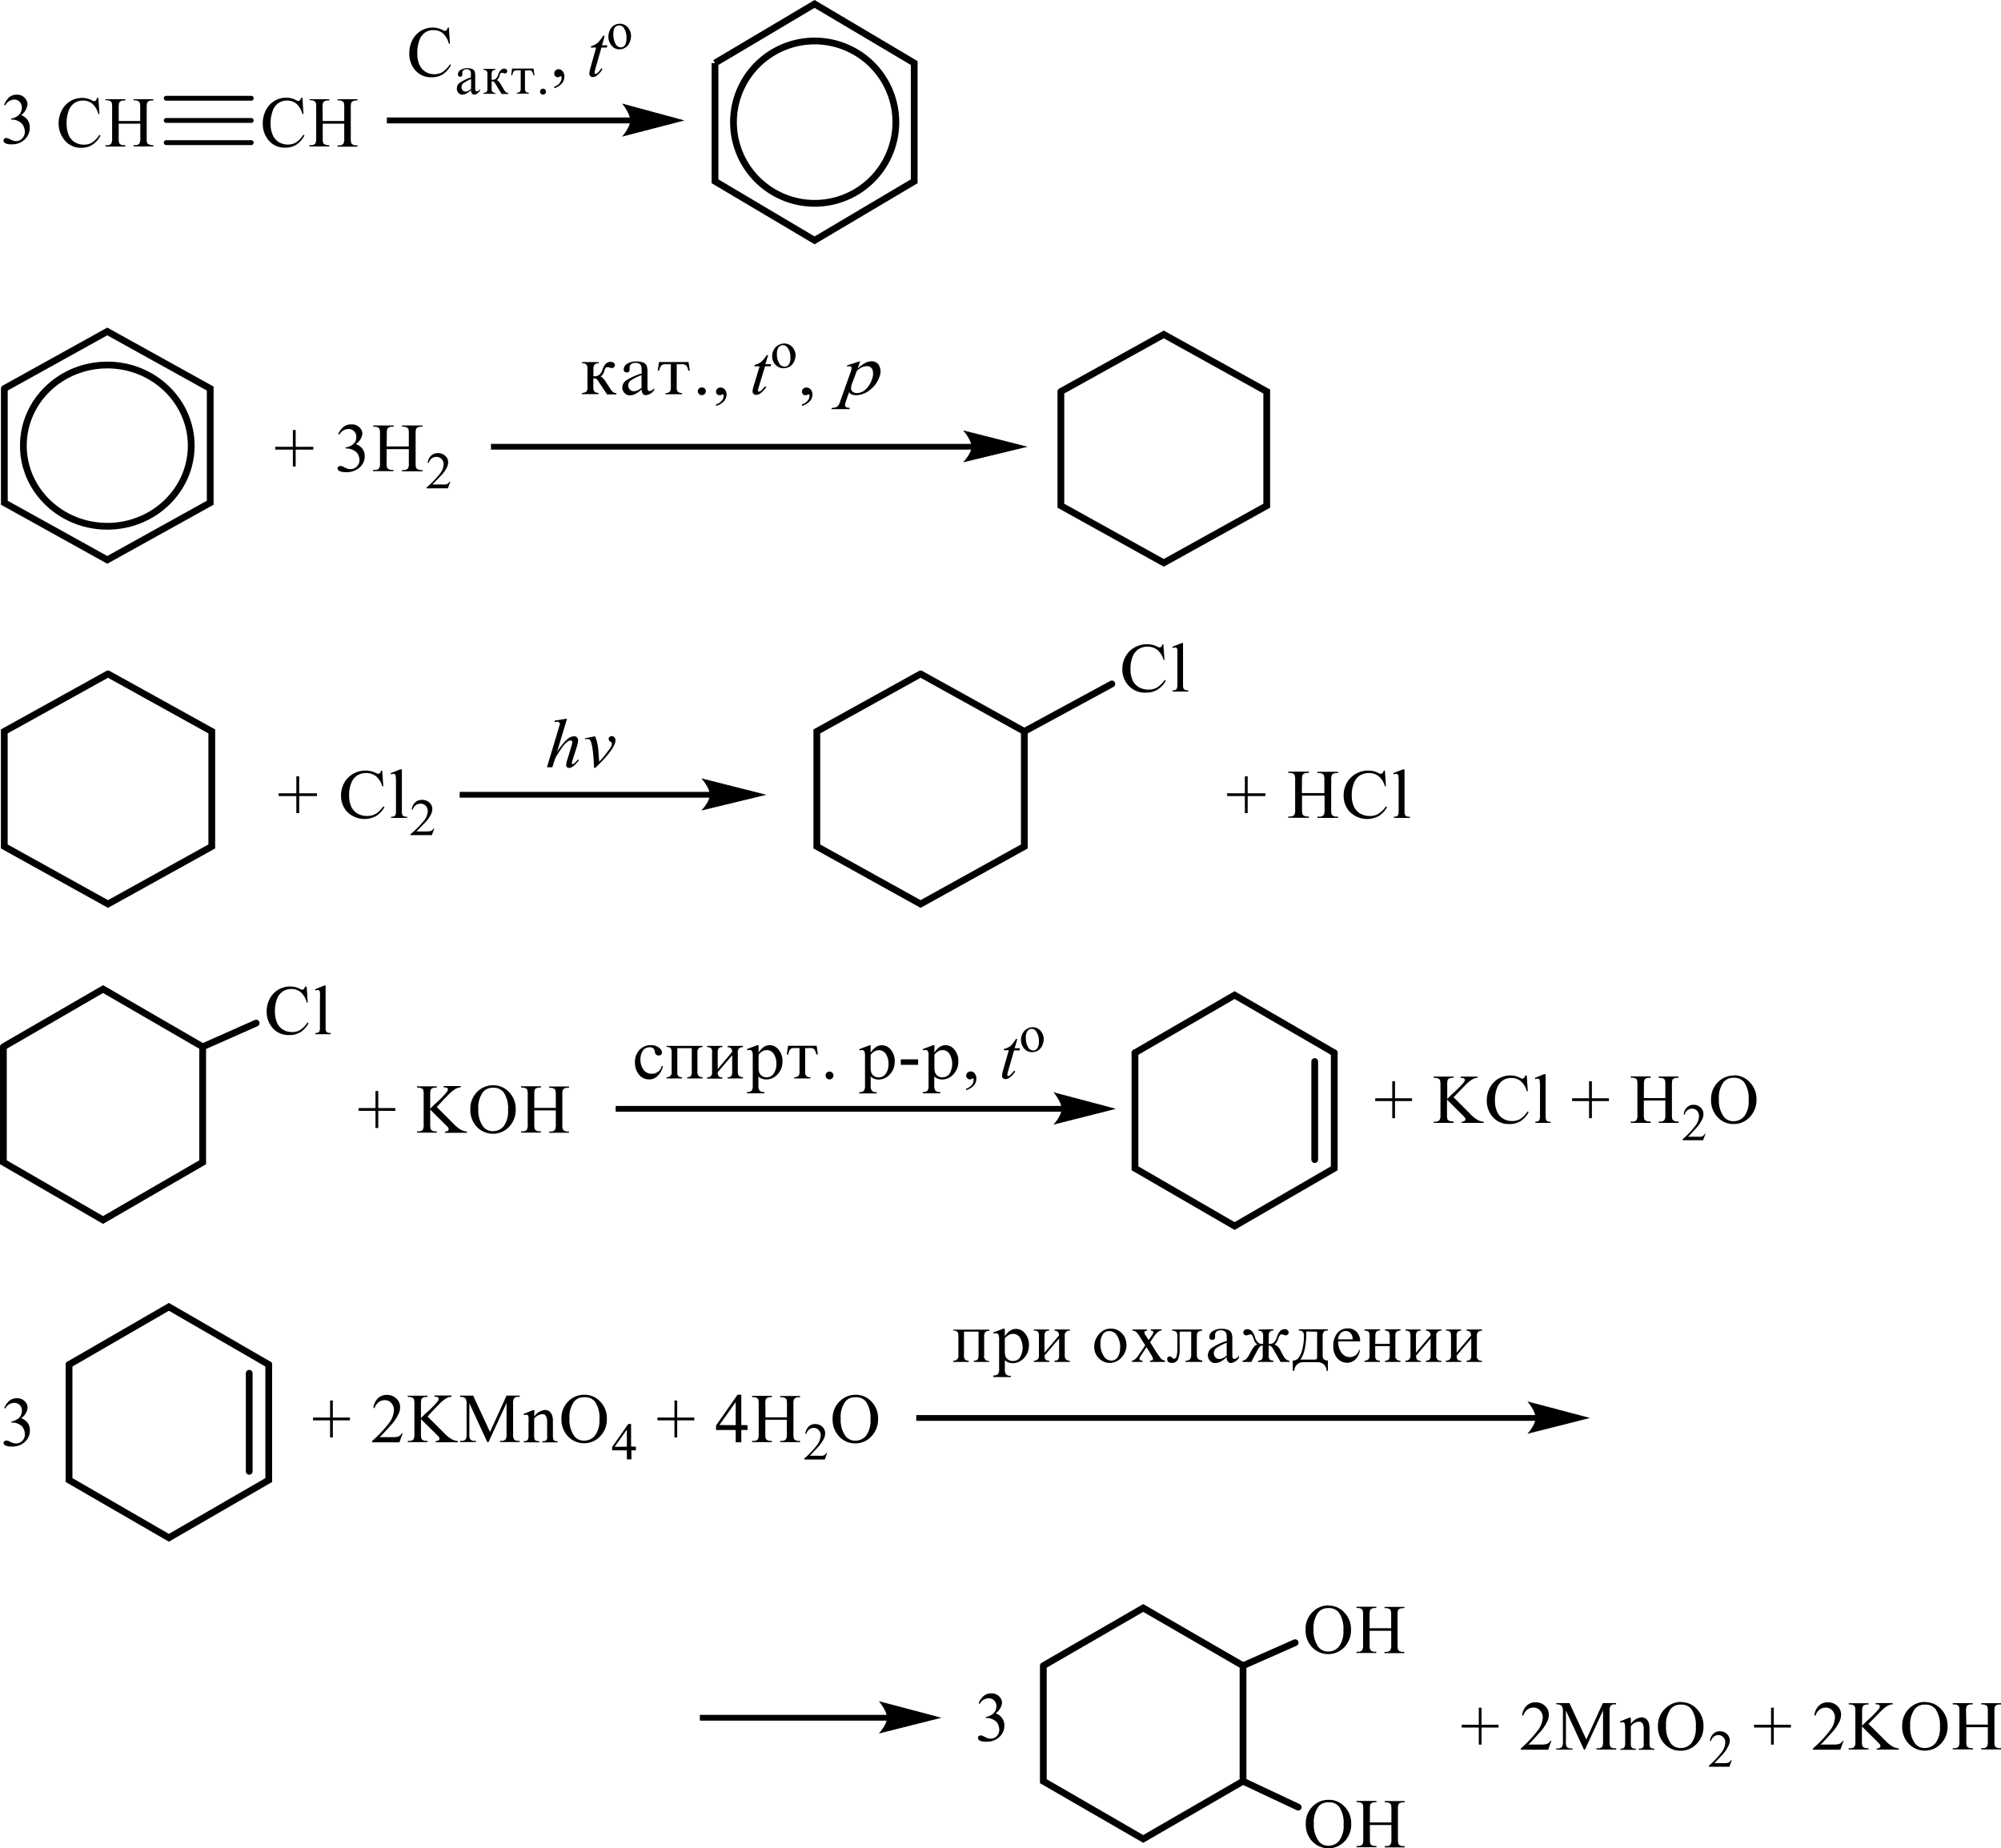 <?xml version="1.0" encoding="UTF-8"?> <svg xmlns="http://www.w3.org/2000/svg" id="Слой_1" data-name="Слой 1" width="443.69" height="409.88" viewBox="0 0 443.69 409.88"><defs><style> .cls-1 { fill-rule: evenodd; } .cls-2, .cls-3, .cls-4, .cls-5, .cls-6, .cls-7, .cls-8, .cls-9 { fill: none; stroke: #000; stroke-miterlimit: 10; } .cls-2, .cls-4, .cls-5, .cls-6, .cls-7, .cls-8, .cls-9 { stroke-linecap: round; } .cls-2 { stroke-width: 1.08px; } .cls-3, .cls-5 { stroke-width: 1.5px; } .cls-4 { stroke-width: 0.16px; } .cls-6 { stroke-width: 0.16px; } .cls-7 { stroke-width: 0.16px; } .cls-8 { stroke-width: 0.16px; } .cls-9 { stroke-width: 0.16px; } </style></defs><g><path class="cls-1" d="M26.32,26.84h4.77v-3a3.76,3.76,0,0,0-.1-1.06.74.74,0,0,0-.32-.34,1.43,1.43,0,0,0-.69-.19h-.36V22H34v.28h-.37a1.42,1.42,0,0,0-.69.18.63.63,0,0,0-.32.38,3.72,3.72,0,0,0-.09,1v6.81a3.45,3.45,0,0,0,.1,1.06A.65.65,0,0,0,33,32a1.33,1.33,0,0,0,.69.19H34v.29H29.62v-.29H30a1.09,1.09,0,0,0,.92-.38,2.44,2.44,0,0,0,.19-1.2V27.42H26.32v3.21a3.45,3.45,0,0,0,.1,1.06.65.65,0,0,0,.31.33,1.33,1.33,0,0,0,.69.19h.37v.29H23.4v-.29h.36a1.09,1.09,0,0,0,.92-.38,2.47,2.47,0,0,0,.18-1.2V23.82a3.89,3.89,0,0,0-.09-1.06.76.76,0,0,0-.31-.34,1.5,1.5,0,0,0-.7-.19H23.4V22h4.39v.28h-.37a1.42,1.42,0,0,0-.69.18.71.71,0,0,0-.32.38,3.72,3.72,0,0,0-.09,1Zm-4.51-5.13.24,3.58h-.24A4.51,4.51,0,0,0,20.47,23a3.19,3.19,0,0,0-2.08-.7,3.28,3.28,0,0,0-1.85.53,3.51,3.51,0,0,0-1.3,1.7,7.86,7.86,0,0,0-.47,2.9,6.28,6.28,0,0,0,.45,2.48,3.34,3.34,0,0,0,1.34,1.61,3.73,3.73,0,0,0,2.05.56,3.41,3.41,0,0,0,1.76-.44,5.82,5.82,0,0,0,1.68-1.74l.23.15a5.36,5.36,0,0,1-1.8,2.06,4.41,4.41,0,0,1-2.44.66,4.57,4.57,0,0,1-3.95-2A5.64,5.64,0,0,1,13,27.38a6.2,6.2,0,0,1,.69-2.9,5.09,5.09,0,0,1,1.9-2.05,5,5,0,0,1,2.64-.72,4.63,4.63,0,0,1,2.19.56,1.22,1.22,0,0,0,.45.17.49.49,0,0,0,.36-.15,1.21,1.21,0,0,0,.28-.58Z"></path><path class="cls-1" d="M71.56,26.84h4.77v-3a3.41,3.41,0,0,0-.1-1.06.74.74,0,0,0-.32-.34,1.38,1.38,0,0,0-.69-.19h-.36V22h4.39v.28h-.36a1.42,1.42,0,0,0-.69.18.68.68,0,0,0-.33.38,3.72,3.72,0,0,0-.09,1v6.81a3.81,3.81,0,0,0,.1,1.06.7.7,0,0,0,.31.33,1.37,1.37,0,0,0,.7.19h.36v.29H74.86v-.29h.36a1.09,1.09,0,0,0,.92-.38,2.32,2.32,0,0,0,.19-1.2V27.42H71.56v3.21a3.81,3.81,0,0,0,.1,1.06A.68.68,0,0,0,72,32a1.33,1.33,0,0,0,.69.19H73v.29h-4.4v-.29H69a1.1,1.1,0,0,0,.93-.38,2.47,2.47,0,0,0,.18-1.2V23.82a3.41,3.41,0,0,0-.1-1.06.71.71,0,0,0-.31-.34,1.44,1.44,0,0,0-.7-.19h-.36V22H73v.28h-.37a1.42,1.42,0,0,0-.69.18.68.68,0,0,0-.33.38,3.72,3.72,0,0,0-.09,1Zm-4.5-5.13.23,3.58h-.23A4.58,4.58,0,0,0,65.72,23a3.22,3.22,0,0,0-2.09-.7,3.33,3.33,0,0,0-1.85.53,3.43,3.43,0,0,0-1.29,1.7A7.64,7.64,0,0,0,60,27.4a6.28,6.28,0,0,0,.45,2.48,3.45,3.45,0,0,0,1.34,1.61,3.73,3.73,0,0,0,2.05.56,3.38,3.38,0,0,0,1.76-.44,5.82,5.82,0,0,0,1.68-1.74l.24.15a5.52,5.52,0,0,1-1.8,2.06,4.44,4.44,0,0,1-2.45.66,4.59,4.59,0,0,1-4-2,5.7,5.7,0,0,1-1-3.41,6.2,6.2,0,0,1,.69-2.9,5,5,0,0,1,4.53-2.77,4.63,4.63,0,0,1,2.19.56,1.31,1.31,0,0,0,.46.17.47.47,0,0,0,.35-.15,1.13,1.13,0,0,0,.28-.58Z"></path><line class="cls-2" x1="36.86" y1="21.79" x2="55.71" y2="21.79"></line><line class="cls-2" x1="36.86" y1="26.71" x2="55.71" y2="26.71"></line><line class="cls-2" x1="36.86" y1="31.63" x2="55.71" y2="31.63"></line><path class="cls-1" d="M.93,23.24A4.37,4.37,0,0,1,2,21.59,2.51,2.51,0,0,1,3.7,21a2.27,2.27,0,0,1,1.89.83,2,2,0,0,1,.5,1.31,3.33,3.33,0,0,1-1.4,2.38,3.08,3.08,0,0,1,1.43,1.09,2.89,2.89,0,0,1,.48,1.66,3.54,3.54,0,0,1-.85,2.38A3.94,3.94,0,0,1,2.55,32a2.6,2.6,0,0,1-1.41-.26.73.73,0,0,1-.37-.57.54.54,0,0,1,.17-.39.6.6,0,0,1,.43-.18,1.34,1.34,0,0,1,.39.07,4.14,4.14,0,0,1,.58.28A3.55,3.55,0,0,0,3,31.2a1.89,1.89,0,0,0,.6.09,1.78,1.78,0,0,0,1.34-.62,2.06,2.06,0,0,0,.57-1.45A3,3,0,0,0,5.22,28a2,2,0,0,0-.44-.66,2.78,2.78,0,0,0-.89-.56,2.8,2.8,0,0,0-1.16-.26H2.49v-.23a3.08,3.08,0,0,0,1.2-.44A2.36,2.36,0,0,0,4.56,25a2.31,2.31,0,0,0,.28-1.13,1.75,1.75,0,0,0-.49-1.3,1.64,1.64,0,0,0-1.22-.49,2.27,2.27,0,0,0-1.95,1.29Z"></path><polyline class="cls-3" points="158.54 13.98 158.54 40.2 180.62 53.3 202.71 40.2 202.71 13.98 180.62 0.87 158.54 13.98"></polyline><path class="cls-3" d="M198.64,27.09a18,18,0,1,1-36,0,18,18,0,1,1,36,0Z"></path><rect x="85.78" y="26.05" width="54.2" height="1.31"></rect><path class="cls-4" d="M151.46,26.71l-13.3,3.45s1.66-1.94,1.66-3.45-1.66-3.61-1.66-3.61Z"></path><path d="M151.46,26.71l-13.3,3.45s1.66-1.94,1.66-3.45-1.66-3.61-1.66-3.61Z"></path><path class="cls-1" d="M99.53,6.12l.24,3.58h-.24a4.58,4.58,0,0,0-1.34-2.32,3.2,3.2,0,0,0-2.09-.7,3.27,3.27,0,0,0-1.84.53A3.51,3.51,0,0,0,93,8.91a7.86,7.86,0,0,0-.47,2.9,6.46,6.46,0,0,0,.44,2.48,3.41,3.41,0,0,0,1.35,1.61,3.72,3.72,0,0,0,2,.56A3.42,3.42,0,0,0,98.09,16a5.82,5.82,0,0,0,1.68-1.74l.23.15a5.36,5.36,0,0,1-1.8,2.06,4.43,4.43,0,0,1-2.44.66,4.57,4.57,0,0,1-4-1.95,5.64,5.64,0,0,1-1-3.41,6.17,6.17,0,0,1,.69-2.9,5.09,5.09,0,0,1,1.9-2.05A5,5,0,0,1,96,6.12a4.64,4.64,0,0,1,2.2.56,1.22,1.22,0,0,0,.45.17A.49.49,0,0,0,99,6.7a1.31,1.31,0,0,0,.28-.58Z"></path><path class="cls-1" d="M120.4,19.66a.63.63,0,0,1,.65.66.64.64,0,0,1-.19.47.62.62,0,0,1-.91,0,.64.64,0,0,1-.19-.47.63.63,0,0,1,.64-.66Zm-4-4v4a.91.91,0,0,0,.2.67.87.87,0,0,0,.66.23v.21h-2.67v-.21a.89.89,0,0,0,.68-.21,1.11,1.11,0,0,0,.19-.75v-4h-.87a.9.9,0,0,0-.65.19,1.91,1.91,0,0,0-.35.9h-.25l.21-1.48h4.75l.21,1.48h-.24a2.11,2.11,0,0,0-.34-.89.88.88,0,0,0-.67-.2Zm-9.2-.39h2.66v.22a.82.82,0,0,0-.66.22,1.21,1.21,0,0,0-.19.75V17.7h.23c.59,0,1-.37,1.23-1.13s.71-1.35,1.29-1.35a.81.81,0,0,1,.54.17.54.54,0,0,1,.18.39.51.51,0,0,1-.14.34.5.5,0,0,1-.39.16.74.74,0,0,1-.27-.06,1.18,1.18,0,0,0-.38-.09.41.41,0,0,0-.31.12,1.37,1.37,0,0,0-.22.52,1.72,1.72,0,0,1-.6,1c.28.09.58.43.91,1l.06.11.6,1a1.78,1.78,0,0,0,.53.61,1,1,0,0,0,.45.13v.21h-1.51l-1.43-2.37c-.17-.28-.35-.42-.52-.42l-.25,0v1.67a.77.77,0,0,0,.85.88v.21h-2.66v-.21a1,1,0,0,0,.68-.21,1,1,0,0,0,.2-.67V16.47a1.07,1.07,0,0,0-.21-.78,1,1,0,0,0-.67-.19Zm-2.74,4.44V17.54a7.18,7.18,0,0,0-1.71.91,1.1,1.1,0,0,0-.42.88,1,1,0,0,0,.25.69.81.81,0,0,0,.63.28,1.54,1.54,0,0,0,.61-.14A2.94,2.94,0,0,0,104.42,19.72Zm2,.06v.3c-.46.6-.9.91-1.3.91s-.72-.34-.74-1a4.2,4.2,0,0,1-1,.76,2,2,0,0,1-.92.25,1.1,1.1,0,0,1-.85-.4,1.35,1.35,0,0,1-.35-1,1.56,1.56,0,0,1,.71-1.28,9.07,9.07,0,0,1,2.39-1.13,9.2,9.2,0,0,0,0-1.14.81.81,0,0,0-.28-.49,1.08,1.08,0,0,0-.71-.19,1,1,0,0,0-.65.21.74.74,0,0,0-.25.59,1.34,1.34,0,0,0,0,.19c0,.05,0,.1,0,.15,0,.34-.16.5-.46.5a.44.44,0,0,1-.5-.49,1.18,1.18,0,0,1,.56-1,3.08,3.08,0,0,1,2.61-.2,1.06,1.06,0,0,1,.53.54,3.42,3.42,0,0,1,.12,1.05v2.78c0,.38.12.57.34.57S106.18,20.12,106.46,19.78Z"></path><path class="cls-1" d="M122.9,19.56v-.34a2.54,2.54,0,0,0,1.21-.82,1.94,1.94,0,0,0,.42-1.18.41.41,0,0,0-.07-.25.13.13,0,0,0-.1-.07,1.12,1.12,0,0,0-.37.15.55.55,0,0,1-.28.07.77.77,0,0,1-.59-.22.84.84,0,0,1-.22-.62.87.87,0,0,1,.28-.66,1,1,0,0,1,.69-.27,1.15,1.15,0,0,1,.89.45,1.73,1.73,0,0,1,.39,1.18,2.36,2.36,0,0,1-.54,1.49A3.59,3.59,0,0,1,122.9,19.56Z"></path><path class="cls-1" d="M134.08,7.94l-.6,2.11h1.19l-.13.49h-1.18l-1.31,4.59a5.29,5.29,0,0,0-.2,1,.3.3,0,0,0,.06.2.17.17,0,0,0,.14.07.88.88,0,0,0,.5-.27,6.84,6.84,0,0,0,.81-1l.25.2a5.61,5.61,0,0,1-1.32,1.47,1.53,1.53,0,0,1-.85.29.73.73,0,0,1-.54-.21.72.72,0,0,1-.22-.55,5.29,5.29,0,0,1,.24-1.28l1.27-4.51H131l.08-.3a3.79,3.79,0,0,0,1.39-.7,6.33,6.33,0,0,0,1.23-1.6Z"></path><path class="cls-1" d="M137.23,5.65a1.16,1.16,0,0,0-.6.18,1.31,1.31,0,0,0-.49.65A3.27,3.27,0,0,0,136,7.66a4.27,4.27,0,0,0,.45,2,1.36,1.36,0,0,0,1.19.84,1.1,1.1,0,0,0,.92-.47,2.7,2.7,0,0,0,.34-1.6,3.7,3.7,0,0,0-.58-2.24A1.26,1.26,0,0,0,137.23,5.65Zm.19-.38a2.26,2.26,0,0,1,1.88.92A2.82,2.82,0,0,1,139.92,8a3.53,3.53,0,0,1-.34,1.45,2.44,2.44,0,0,1-.93,1.11,2.33,2.33,0,0,1-1.3.38,2.16,2.16,0,0,1-1.86-1,3,3,0,0,1-.59-1.82,3.4,3.4,0,0,1,.35-1.46,2.42,2.42,0,0,1,.94-1.07A2.36,2.36,0,0,1,137.42,5.27Z"></path></g><g><polygon class="cls-1" points="64.94 103.45 64.94 99.7 61.04 99.7 61.04 99.08 64.94 99.08 64.94 95.35 65.56 95.35 65.56 99.08 69.47 99.08 69.47 99.7 65.56 99.7 65.56 103.45 64.94 103.45"></polygon><path class="cls-1" d="M85.73,99h4.92V96.13a3.22,3.22,0,0,0-.1-1,.7.7,0,0,0-.33-.33,1.47,1.47,0,0,0-.71-.18h-.37v-.27h4.53v.27H93.3a1.47,1.47,0,0,0-.71.18.63.63,0,0,0-.34.36,3.51,3.51,0,0,0-.09,1v6.57a3.26,3.26,0,0,0,.1,1,.7.7,0,0,0,.32.32,1.54,1.54,0,0,0,.72.18h.37v.28H89.14v-.28h.37a1.15,1.15,0,0,0,.95-.37,2.14,2.14,0,0,0,.19-1.16V99.6H85.73v3.1a3.26,3.26,0,0,0,.1,1,.68.68,0,0,0,.33.32,1.47,1.47,0,0,0,.71.18h.38v.28H82.71v-.28h.37a1.15,1.15,0,0,0,1-.37,2.28,2.28,0,0,0,.18-1.16V96.13a3.22,3.22,0,0,0-.1-1,.72.72,0,0,0-.32-.33,1.54,1.54,0,0,0-.72-.18h-.37v-.27h4.54v.27h-.38a1.47,1.47,0,0,0-.71.18.63.63,0,0,0-.34.36,3.51,3.51,0,0,0-.09,1ZM75,96.26a4.19,4.19,0,0,1,1.15-1.59,2.63,2.63,0,0,1,1.73-.56,2.41,2.41,0,0,1,1.95.79,1.94,1.94,0,0,1,.52,1.27,3.2,3.2,0,0,1-1.46,2.3,3.15,3.15,0,0,1,1.48,1.06,2.65,2.65,0,0,1,.5,1.6,3.25,3.25,0,0,1-.88,2.29,4.19,4.19,0,0,1-3.3,1.27,2.87,2.87,0,0,1-1.46-.26.69.69,0,0,1-.39-.55.51.51,0,0,1,.18-.38.66.66,0,0,1,.45-.17,1.44,1.44,0,0,1,.4.06c.08,0,.28.12.6.28a3.57,3.57,0,0,0,.65.28,2,2,0,0,0,.61.08,1.86,1.86,0,0,0,1.39-.59,1.9,1.9,0,0,0,.59-1.4,2.63,2.63,0,0,0-.27-1.16,2,2,0,0,0-.45-.64,3.38,3.38,0,0,0-.92-.55,3.13,3.13,0,0,0-1.2-.24h-.25v-.23a3.32,3.32,0,0,0,1.24-.42,2.35,2.35,0,0,0,.91-.85A2.16,2.16,0,0,0,79,96.86a1.61,1.61,0,0,0-.51-1.25,1.73,1.73,0,0,0-1.25-.48,2.38,2.38,0,0,0-2,1.25Z"></path><path class="cls-1" d="M99.86,106.82l-.56,1.47H94.6v-.21a21,21,0,0,0,2.92-3,3.71,3.71,0,0,0,.85-2.1,1.63,1.63,0,0,0-.47-1.2,1.52,1.52,0,0,0-1.11-.47,1.77,1.77,0,0,0-1.05.33,2,2,0,0,0-.69,1h-.22a2.55,2.55,0,0,1,.76-1.6,2.15,2.15,0,0,1,1.51-.56,2.29,2.29,0,0,1,1.62.6,1.87,1.87,0,0,1,.65,1.41,2.63,2.63,0,0,1-.28,1.16,7.63,7.63,0,0,1-1.41,1.93c-1,1-1.58,1.64-1.83,1.85h2.08a5.77,5.77,0,0,0,.89,0,1.08,1.08,0,0,0,.46-.18,1.14,1.14,0,0,0,.36-.39Z"></path><polyline class="cls-5" points="0.96 86.16 0.96 111.48 23.79 124.15 46.61 111.48 46.61 86.16 23.79 73.5 0.96 86.16"></polyline><path class="cls-3" d="M42.4,98.82c0,9.88-8.34,17.88-18.61,17.88s-18.61-8-18.61-17.88,8.33-17.88,18.61-17.88S42.4,89,42.4,98.82Z"></path><polyline class="cls-5" points="235.23 86.82 235.23 112.14 258.05 124.81 280.88 112.14 280.88 86.82 258.05 74.16 235.23 86.82"></polyline><path class="cls-1" d="M155.62,85.91a.92.92,0,0,1,.63.24.78.78,0,0,1,.26.61.8.8,0,0,1-.26.61.88.88,0,0,1-.63.25.83.83,0,0,1-.62-.25.81.81,0,0,1-.28-.61.8.8,0,0,1,.28-.61A.89.89,0,0,1,155.62,85.91Zm-5.57-5.14V86a1.17,1.17,0,0,0,.27.87,1.31,1.31,0,0,0,.92.29v.27h-3.68v-.27a1.29,1.29,0,0,0,.93-.27,1.38,1.38,0,0,0,.26-1V80.77h-1.19a1.32,1.32,0,0,0-.91.26,2.46,2.46,0,0,0-.48,1.15h-.33l.29-1.9h6.54l.29,1.9h-.34a2.48,2.48,0,0,0-.47-1.14,1.25,1.25,0,0,0-.91-.27ZM142.25,86V83.18a10.85,10.85,0,0,0-2.36,1.17,1.4,1.4,0,0,0-.58,1.14,1.23,1.23,0,0,0,.36.89,1.14,1.14,0,0,0,.86.37,2,2,0,0,0,.84-.2A3.49,3.49,0,0,0,142.25,86Zm2.82.08v.39a2.56,2.56,0,0,1-1.8,1.16c-.66,0-1-.43-1-1.29a5.72,5.72,0,0,1-1.35,1,2.77,2.77,0,0,1-1.26.32,1.54,1.54,0,0,1-1.18-.51,1.74,1.74,0,0,1-.49-1.23,2,2,0,0,1,1-1.66,13.7,13.7,0,0,1,3.3-1.45,11,11,0,0,0-.07-1.46,1,1,0,0,0-.38-.64,1.64,1.64,0,0,0-1-.24,1.4,1.4,0,0,0-.88.27.91.91,0,0,0-.35.76,1.06,1.06,0,0,0,0,.24v.2c0,.43-.21.65-.62.65s-.7-.22-.7-.64a1.51,1.51,0,0,1,.77-1.28,3.65,3.65,0,0,1,2.07-.52,3.73,3.73,0,0,1,1.53.26,1.32,1.32,0,0,1,.73.7,4,4,0,0,1,.18,1.34V86c0,.49.15.73.46.73A1.61,1.61,0,0,0,145.07,86.07Zm-16-5.79h3.67v.27a1.21,1.21,0,0,0-.91.29,1.47,1.47,0,0,0-.25,1v1.59h.31c.81,0,1.37-.48,1.69-1.45.38-1.17,1-1.75,1.78-1.75a1.14,1.14,0,0,1,.75.23.68.68,0,0,1,.24.49.65.65,0,0,1-.19.45.74.74,0,0,1-.53.2,1.14,1.14,0,0,1-.38-.07,1.62,1.62,0,0,0-.52-.12.59.59,0,0,0-.43.15,1.84,1.84,0,0,0-.3.67,2.25,2.25,0,0,1-.83,1.28c.39.11.81.55,1.25,1.31l.09.13.83,1.27a2.48,2.48,0,0,0,.71.79,1.45,1.45,0,0,0,.63.17v.27h-2.07l-2-3c-.23-.36-.47-.55-.72-.55l-.33,0V86c0,.75.38,1.12,1.16,1.13v.27h-3.67v-.27a1.47,1.47,0,0,0,.95-.28,1.12,1.12,0,0,0,.26-.85V81.8a1.33,1.33,0,0,0-.28-1,1.44,1.44,0,0,0-.93-.25Z"></path><path class="cls-1" d="M158.78,90v-.33a2.55,2.55,0,0,0,1.24-.8,1.7,1.7,0,0,0,.44-1.13.36.36,0,0,0-.07-.24.13.13,0,0,0-.11-.07,1.12,1.12,0,0,0-.37.15.81.81,0,0,1-.31.06.86.86,0,0,1-.6-.21.81.81,0,0,1-.22-.6.82.82,0,0,1,.29-.64,1,1,0,0,1,.71-.26,1.25,1.25,0,0,1,.92.43,1.66,1.66,0,0,1,.4,1.15,2.2,2.2,0,0,1-.56,1.44A3.77,3.77,0,0,1,158.78,90Z"></path><path class="cls-1" d="M170.33,78.75l-.62,2H171l-.14.48h-1.22l-1.35,4.43a4.84,4.84,0,0,0-.22.93.27.27,0,0,0,.07.19.18.18,0,0,0,.15.07,1,1,0,0,0,.51-.26,9.2,9.2,0,0,0,.84-.93l.26.19a5.65,5.65,0,0,1-1.36,1.42,1.64,1.64,0,0,1-.88.29.77.77,0,0,1-.57-.21.69.69,0,0,1-.22-.53,4.65,4.65,0,0,1,.25-1.24l1.31-4.35h-1.19l.09-.3a4,4,0,0,0,1.43-.67A6.53,6.53,0,0,0,170,78.75Z"></path><path class="cls-1" d="M173.59,76.54a1.23,1.23,0,0,0-1.13.8,2.72,2.72,0,0,0-.19,1.14,3.88,3.88,0,0,0,.46,2,1.4,1.4,0,0,0,1.23.82,1.14,1.14,0,0,0,.93-.45,2.46,2.46,0,0,0,.37-1.55,3.45,3.45,0,0,0-.61-2.17A1.3,1.3,0,0,0,173.59,76.54Zm.18-.37a2.42,2.42,0,0,1,2,.89,2.72,2.72,0,0,1,.63,1.75,3.18,3.18,0,0,1-.35,1.4,2.34,2.34,0,0,1-.95,1.08,2.57,2.57,0,0,1-1.35.36,2.33,2.33,0,0,1-1.94-.93,2.82,2.82,0,0,1-.6-1.76,2.91,2.91,0,0,1,.37-1.41,2.43,2.43,0,0,1,1-1A2.63,2.63,0,0,1,173.77,76.17Z"></path><path class="cls-1" d="M177.82,90v-.33a2.51,2.51,0,0,0,1.24-.8,1.7,1.7,0,0,0,.44-1.13.31.31,0,0,0-.07-.24.13.13,0,0,0-.11-.07,1.2,1.2,0,0,0-.37.15.77.77,0,0,1-.3.06.87.87,0,0,1-.61-.21.81.81,0,0,1-.22-.6.85.85,0,0,1,.29-.64,1,1,0,0,1,.72-.26,1.28,1.28,0,0,1,.92.43,1.66,1.66,0,0,1,.4,1.15,2.21,2.21,0,0,1-.57,1.44A3.77,3.77,0,0,1,177.82,90Z"></path><path class="cls-1" d="M190,82.21,189,84.86a4.26,4.26,0,0,0-.3,1.3,1,1,0,0,0,.37.7,1.4,1.4,0,0,0,.94.3,2.9,2.9,0,0,0,1.94-.81,5.29,5.29,0,0,0,1.37-2.17,3.28,3.28,0,0,0,.17-2.12,1.26,1.26,0,0,0-1.32-.86,2.55,2.55,0,0,0-1.06.25A5.14,5.14,0,0,0,190,82.21Zm.74-2.1-.58,1.63a7.19,7.19,0,0,1,1.63-1.22,3.3,3.3,0,0,1,1.51-.41,1.78,1.78,0,0,1,1.66,1,3,3,0,0,1,0,2.55,6,6,0,0,1-2.14,2.86,5,5,0,0,1-2.93,1.12,2.49,2.49,0,0,1-1-.16,1.46,1.46,0,0,1-.63-.49l-.69,2c-.21.58-.25,1-.12,1.16s.44.29,1,.29l-.09.28h-4l.1-.28a2.14,2.14,0,0,0,1.16-.26,2.48,2.48,0,0,0,.68-1.19l2.3-6.46a2.22,2.22,0,0,0,.21-1.06c-.06-.18-.2-.26-.44-.26a2.15,2.15,0,0,0-.54.09l0-.28,2.66-.85Z"></path><rect x="108.87" y="98.43" width="106.79" height="1.27"></rect><path class="cls-6" d="M227.53,99.06l-13.75,3.33s1.72-1.87,1.72-3.33-1.72-3.49-1.72-3.49Z"></path><path d="M227.53,99.06l-13.75,3.33s1.72-1.87,1.72-3.33-1.72-3.49-1.72-3.49Z"></path></g><g><polyline class="cls-5" points="23.95 149.44 0.95 162.19 0.95 187.7 23.95 200.46 46.96 187.7 46.96 162.19 23.95 149.44"></polyline><rect x="101.93" y="175.6" width="55.72" height="1.28"></rect><polygon class="cls-1" points="169.6 176.24 169.01 176.38 167.44 176.77 165.22 177.3 160.14 178.53 157.92 179.07 156.34 179.45 155.74 179.6 156.02 179.28 156.3 178.92 156.62 178.47 156.94 177.95 157.21 177.38 157.41 176.81 157.48 176.24 157.21 175.04 156.94 174.45 156.3 173.43 156.02 173.06 155.83 172.81 155.74 172.73 156.34 172.88 157.92 173.28 160.14 173.84 165.22 175.13 167.44 175.69 169.01 176.09 169.6 176.24"></polygon><path class="cls-7" d="M169.6,176.24l-13.86,3.36s1.74-1.89,1.74-3.36-1.74-3.51-1.74-3.51Z"></path><polygon class="cls-1" points="65.71 180.31 65.71 176.53 61.78 176.53 61.78 175.91 65.71 175.91 65.71 172.15 66.34 172.15 66.34 175.91 70.28 175.91 70.28 176.53 66.34 176.53 66.34 180.31 65.71 180.31"></polygon><path class="cls-1" d="M89.11,170.61v9.2a2.3,2.3,0,0,0,.1.86.62.62,0,0,0,.3.32,1.7,1.7,0,0,0,.76.11v.27H86.73v-.27a1.52,1.52,0,0,0,.68-.1.65.65,0,0,0,.29-.32,2.66,2.66,0,0,0,.1-.87v-6.3a9.64,9.64,0,0,0-.06-1.44.54.54,0,0,0-.18-.37.45.45,0,0,0-.31-.1,1.57,1.57,0,0,0-.52.12l-.13-.26,2.15-.85Zm-4.36.26.24,3.49h-.24a4.36,4.36,0,0,0-1.4-2.25,3.47,3.47,0,0,0-2.17-.69,3.63,3.63,0,0,0-1.93.52,3.43,3.43,0,0,0-1.35,1.65,7.11,7.11,0,0,0-.49,2.83,5.79,5.79,0,0,0,.46,2.41,3.45,3.45,0,0,0,1.4,1.57,4.16,4.16,0,0,0,2.13.54,3.76,3.76,0,0,0,1.84-.43A5.86,5.86,0,0,0,85,178.82l.25.15a5.53,5.53,0,0,1-1.88,2,5.41,5.41,0,0,1-6.66-1.25,5.26,5.26,0,0,1-1.09-3.32,5.66,5.66,0,0,1,.72-2.82,5,5,0,0,1,2-2,5.55,5.55,0,0,1,2.75-.71,5.31,5.31,0,0,1,2.29.55,1.27,1.27,0,0,0,.47.17.53.53,0,0,0,.37-.15,1.1,1.1,0,0,0,.29-.57Z"></path><path class="cls-1" d="M96.31,183.7l-.56,1.49H91V185A21.27,21.27,0,0,0,94,182a3.67,3.67,0,0,0,.85-2.12,1.62,1.62,0,0,0-.46-1.2,1.52,1.52,0,0,0-1.12-.47,1.78,1.78,0,0,0-1.06.33,1.87,1.87,0,0,0-.7,1h-.22a2.6,2.6,0,0,1,.76-1.61,2.16,2.16,0,0,1,1.53-.56,2.33,2.33,0,0,1,1.63.6,1.84,1.84,0,0,1,.65,1.42,2.64,2.64,0,0,1-.28,1.17,7.94,7.94,0,0,1-1.42,1.95c-1,1-1.59,1.65-1.84,1.86h2.1a5.77,5.77,0,0,0,.89-.05,1.28,1.28,0,0,0,.47-.18,1.42,1.42,0,0,0,.36-.4Z"></path><polyline class="cls-5" points="204.13 149.44 181.12 162.19 181.12 187.7 204.13 200.46 227.13 187.7 227.13 162.19 204.13 149.44"></polyline><path class="cls-1" d="M262.32,142.59v9.2a2.3,2.3,0,0,0,.1.86.69.69,0,0,0,.31.32,1.79,1.79,0,0,0,.76.11v.27H260v-.27a1.5,1.5,0,0,0,.68-.1.69.69,0,0,0,.28-.32,2.34,2.34,0,0,0,.11-.87v-6.3c0-.78,0-1.27,0-1.44a.7.7,0,0,0-.18-.37.51.51,0,0,0-.32-.1,1.57,1.57,0,0,0-.52.12l-.13-.26,2.14-.85Zm-4.36.26.25,3.49H258a4.36,4.36,0,0,0-1.39-2.25,3.49,3.49,0,0,0-2.17-.69,3.63,3.63,0,0,0-1.93.52,3.44,3.44,0,0,0-1.36,1.65,7.3,7.3,0,0,0-.48,2.83,6,6,0,0,0,.45,2.41,3.51,3.51,0,0,0,1.4,1.57,4.25,4.25,0,0,0,2.14.54,3.79,3.79,0,0,0,1.84-.43,5.91,5.91,0,0,0,1.75-1.7l.25.16a5.47,5.47,0,0,1-1.89,2,4.76,4.76,0,0,1-2.53.64,4.89,4.89,0,0,1-4.12-1.89,5.21,5.21,0,0,1-1.1-3.32,5.54,5.54,0,0,1,.73-2.82,5,5,0,0,1,2-2,5.59,5.59,0,0,1,2.76-.71,5.2,5.2,0,0,1,2.29.55,1.21,1.21,0,0,0,.47.16.52.52,0,0,0,.37-.14,1.18,1.18,0,0,0,.29-.57Z"></path><line class="cls-5" x1="227.13" y1="162.19" x2="246.54" y2="151.66"></line><polygon class="cls-1" points="276.03 180.31 276.03 176.53 272.1 176.53 272.1 175.91 276.03 175.91 276.03 172.15 276.65 172.15 276.65 175.91 280.59 175.91 280.59 176.53 276.65 176.53 276.65 180.31 276.03 180.31"></polygon><path class="cls-1" d="M311.43,170.61v9.2a2.54,2.54,0,0,0,.1.86.62.62,0,0,0,.3.32,1.77,1.77,0,0,0,.78.11v.27h-3.55v-.27a1.55,1.55,0,0,0,.68-.1.65.65,0,0,0,.29-.32,3,3,0,0,0,.1-.87v-6.3a9.64,9.64,0,0,0-.06-1.44.64.64,0,0,0-.18-.37.45.45,0,0,0-.31-.1,1.57,1.57,0,0,0-.52.12l-.14-.26,2.16-.85Zm-4.35.26.23,3.49h-.23a4.43,4.43,0,0,0-1.4-2.25,3.5,3.5,0,0,0-2.18-.69,3.68,3.68,0,0,0-1.93.52,3.41,3.41,0,0,0-1.34,1.65,7.1,7.1,0,0,0-.5,2.83,5.63,5.63,0,0,0,.47,2.41,3.45,3.45,0,0,0,1.4,1.57,4.2,4.2,0,0,0,2.14.54,3.75,3.75,0,0,0,1.83-.43,5.85,5.85,0,0,0,1.74-1.69l.25.15a5.51,5.51,0,0,1-1.87,2,5.42,5.42,0,0,1-6.67-1.25,5.32,5.32,0,0,1-1.09-3.32,5.77,5.77,0,0,1,.72-2.82,5.08,5.08,0,0,1,2-2,5.5,5.5,0,0,1,2.75-.71,5.23,5.23,0,0,1,2.28.55,1.34,1.34,0,0,0,.47.17.55.55,0,0,0,.38-.15,1.1,1.1,0,0,0,.29-.57Zm-18.42,5h5v-2.94a3.13,3.13,0,0,0-.11-1,.6.6,0,0,0-.32-.33,1.54,1.54,0,0,0-.72-.18h-.39v-.28h4.58v.28h-.38a1.69,1.69,0,0,0-.72.17.66.66,0,0,0-.33.37,3.08,3.08,0,0,0-.1,1v6.63a3.6,3.6,0,0,0,.1,1,.78.78,0,0,0,.33.32,1.51,1.51,0,0,0,.72.18h.38v.28h-4.58v-.28h.39a1.18,1.18,0,0,0,1-.37,2.27,2.27,0,0,0,.19-1.16v-3.13h-5v3.13a3.17,3.17,0,0,0,.11,1,.68.68,0,0,0,.33.32,1.48,1.48,0,0,0,.72.18h.38v.28h-4.58v-.28H286a1.19,1.19,0,0,0,1-.37,2.31,2.31,0,0,0,.18-1.16v-6.63a3.22,3.22,0,0,0-.1-1,.78.78,0,0,0-.32-.33,1.61,1.61,0,0,0-.73-.18h-.38v-.28h4.58v.28h-.38a1.59,1.59,0,0,0-.72.17.7.7,0,0,0-.35.37,3.94,3.94,0,0,0-.09,1Z"></path><path class="cls-1" d="M129.66,163.73l2.28-.47a7.38,7.38,0,0,1,.4,1.14,15.26,15.26,0,0,1,.34,2c0,.4.1,1.23.18,2.5.65-.69,1-1.13,1.17-1.29q1-1.37,1.2-1.59a2.78,2.78,0,0,0,.36-.71,1.14,1.14,0,0,0,.09-.43c0-.13-.12-.28-.37-.45a.73.73,0,0,1-.36-.58.56.56,0,0,1,.2-.43.69.69,0,0,1,.48-.19.76.76,0,0,1,.57.26.88.88,0,0,1,.27.65,2.3,2.3,0,0,1-.13.74,7.07,7.07,0,0,1-.77,1.41,21.53,21.53,0,0,1-1.81,2.22c-.1.11-.68.7-1.74,1.75h-.3c-.12-3.19-.39-5.18-.79-6a.68.68,0,0,0-.65-.38,2.89,2.89,0,0,0-.56.07Zm-3.92-4.38-2.22,7.35a16.44,16.44,0,0,1,2.24-2.76,2.46,2.46,0,0,1,1.54-.68.86.86,0,0,1,.88.92,4.15,4.15,0,0,1-.22,1.21l-1,3.17a5.25,5.25,0,0,0-.18.64.21.21,0,0,0,.07.17.18.18,0,0,0,.15.07.4.4,0,0,0,.24-.1,4.62,4.62,0,0,0,.89-.92l.24.14a6.52,6.52,0,0,1-.74.88,3.76,3.76,0,0,1-.82.67,1.38,1.38,0,0,1-.61.18.69.69,0,0,1-.48-.17.6.6,0,0,1-.19-.46,5,5,0,0,1,.28-1.24l.91-3a3.51,3.51,0,0,0,.17-.9.3.3,0,0,0-.1-.24.36.36,0,0,0-.26-.09,1.12,1.12,0,0,0-.52.17,5,5,0,0,0-1.23,1.18q-.19.24-1.26,1.89a5.15,5.15,0,0,0-.55,1.16l-.5,1.55h-1.19l2.6-8.66.27-.94a.45.45,0,0,0-.17-.35.59.59,0,0,0-.41-.15,3.32,3.32,0,0,0-.43.05l-.17,0v-.29Z"></path></g><g><polygon class="cls-1" points="83.26 250.13 83.26 246.33 79.49 246.33 79.49 245.71 83.26 245.71 83.26 241.94 83.87 241.94 83.87 245.71 87.66 245.71 87.66 246.33 83.87 246.33 83.87 250.13 83.26 250.13"></polygon><path class="cls-1" d="M118.47,245.67h4.77v-2.94a3.59,3.59,0,0,0-.1-1,.68.68,0,0,0-.32-.33,1.42,1.42,0,0,0-.69-.18h-.36v-.29h4.39v.29h-.36a1.36,1.36,0,0,0-.69.17.63.63,0,0,0-.33.37,3.55,3.55,0,0,0-.09,1v6.64a3.29,3.29,0,0,0,.1,1,.68.68,0,0,0,.31.32,1.34,1.34,0,0,0,.7.19h.36v.28h-4.39v-.28h.36a1.09,1.09,0,0,0,.92-.38,2.29,2.29,0,0,0,.19-1.17v-3.13h-4.77v3.13a3.76,3.76,0,0,0,.09,1,.76.76,0,0,0,.32.32,1.33,1.33,0,0,0,.69.19h.37v.28h-4.4v-.28h.37a1.09,1.09,0,0,0,.92-.38,2.33,2.33,0,0,0,.18-1.17v-6.64a3.25,3.25,0,0,0-.1-1,.65.65,0,0,0-.31-.33,1.42,1.42,0,0,0-.69-.18h-.37v-.29h4.4v.29h-.37a1.41,1.41,0,0,0-.69.17.65.65,0,0,0-.32.37,3.55,3.55,0,0,0-.09,1Zm-9.2-4.46a2.74,2.74,0,0,0-2.21,1,5.83,5.83,0,0,0-1,3.74,6.12,6.12,0,0,0,1.08,3.88,2.65,2.65,0,0,0,2.18,1,3,3,0,0,0,2.39-1.13,5.51,5.51,0,0,0,.94-3.57,6.25,6.25,0,0,0-1-3.94A2.82,2.82,0,0,0,109.27,241.21Zm.15-.55a4.65,4.65,0,0,1,3.46,1.52,5.28,5.28,0,0,1,1.47,3.81,5.39,5.39,0,0,1-1.48,3.89,4.93,4.93,0,0,1-7.14,0,5.44,5.44,0,0,1-1.44-3.91,5.24,5.24,0,0,1,1.67-4A4.91,4.91,0,0,1,109.42,240.66Zm-12.57,4.82,3.78,3.78a7.23,7.23,0,0,0,1.59,1.27,3.33,3.33,0,0,0,1.32.39v.28H98.66v-.28a1,1,0,0,0,.63-.15.41.41,0,0,0,.19-.33.72.72,0,0,0-.07-.33,2.6,2.6,0,0,0-.47-.54l-3.55-3.52v3.32a3.64,3.64,0,0,0,.1,1,.7.7,0,0,0,.32.32,1.33,1.33,0,0,0,.69.19h.35v.28H92.47v-.28h.37a1.09,1.09,0,0,0,.92-.38,2.33,2.33,0,0,0,.18-1.17v-6.65a3.34,3.34,0,0,0-.1-1,.68.68,0,0,0-.31-.32,1.42,1.42,0,0,0-.69-.18h-.37v-.29h4.38v.29H96.5a1.41,1.41,0,0,0-.69.17.63.63,0,0,0-.32.36,3.15,3.15,0,0,0-.1,1v3.15l1-1a22.78,22.78,0,0,0,2.72-2.76,1,1,0,0,0,.2-.53.38.38,0,0,0-.16-.31.81.81,0,0,0-.53-.13h-.24v-.29h3.77v.29a1.89,1.89,0,0,0-.6.09,2.81,2.81,0,0,0-.67.32,7.4,7.4,0,0,0-1,.77c-.11.1-.62.62-1.54,1.56Z"></path><polygon class="cls-1" points="308.71 247.96 308.71 244.16 304.94 244.16 304.94 243.54 308.71 243.54 308.71 239.76 309.32 239.76 309.32 243.54 313.1 243.54 313.1 244.16 309.32 244.16 309.32 247.96 308.71 247.96"></polygon><path class="cls-1" d="M342.72,238.22v9.23a3,3,0,0,0,.09.87.7.7,0,0,0,.29.32,1.6,1.6,0,0,0,.73.11V249h-3.39v-.28a1.4,1.4,0,0,0,.65-.1.62.62,0,0,0,.27-.32,2.41,2.41,0,0,0,.11-.88v-6.32a11.27,11.27,0,0,0-.06-1.44.64.64,0,0,0-.17-.37.41.41,0,0,0-.29-.1,1.42,1.42,0,0,0-.51.12l-.13-.27,2.07-.85Zm-4.18.27.22,3.5h-.22a4.38,4.38,0,0,0-1.35-2.26,3.27,3.27,0,0,0-2.09-.69,3.38,3.38,0,0,0-1.85.52,3.42,3.42,0,0,0-1.29,1.66,7.3,7.3,0,0,0-.48,2.83,5.81,5.81,0,0,0,.46,2.42,3.31,3.31,0,0,0,1.34,1.58,3.86,3.86,0,0,0,2,.54,3.54,3.54,0,0,0,1.77-.43,5.82,5.82,0,0,0,1.67-1.7l.24.15a5.48,5.48,0,0,1-1.79,2,4.57,4.57,0,0,1-2.45.64,4.63,4.63,0,0,1-4-1.9,5.42,5.42,0,0,1-1.05-3.33,6,6,0,0,1,.69-2.83,5.1,5.1,0,0,1,4.54-2.71,4.75,4.75,0,0,1,2.2.55,1.15,1.15,0,0,0,.45.16.54.54,0,0,0,.36-.14,1.18,1.18,0,0,0,.28-.57Zm-16.24,4.82,3.78,3.78a6.8,6.8,0,0,0,1.6,1.27,3.24,3.24,0,0,0,1.31.39V249h-4.88v-.28a1,1,0,0,0,.62-.15.4.4,0,0,0,.2-.33.88.88,0,0,0-.06-.33,3.76,3.76,0,0,0-.48-.54l-3.54-3.52v3.32a3.44,3.44,0,0,0,.09,1,.7.7,0,0,0,.32.32,1.4,1.4,0,0,0,.69.19h.35V249h-4.38v-.28h.36a1.12,1.12,0,0,0,.93-.38,2.29,2.29,0,0,0,.19-1.17v-6.65a3.24,3.24,0,0,0-.11-1,.68.68,0,0,0-.31-.32,1.43,1.43,0,0,0-.7-.18h-.36v-.29h4.38V239H322a1.44,1.44,0,0,0-.69.17.6.6,0,0,0-.32.36,3.24,3.24,0,0,0-.09,1v3.15c.09-.1.44-.42,1-1A24.11,24.11,0,0,0,324.6,240a1,1,0,0,0,.2-.53.38.38,0,0,0-.16-.31.83.83,0,0,0-.53-.13h-.24v-.29h3.78V239a1.91,1.91,0,0,0-.61.09,2.81,2.81,0,0,0-.67.32,6.79,6.79,0,0,0-1,.77c-.11.1-.63.62-1.53,1.56Z"></path><polygon class="cls-1" points="352.35 247.96 352.35 244.16 348.59 244.16 348.59 243.54 352.35 243.54 352.35 239.76 352.97 239.76 352.97 243.54 356.75 243.54 356.75 244.16 352.97 244.16 352.97 247.96 352.35 247.96"></polygon><path class="cls-1" d="M364.49,243.5h4.77v-2.94a3.85,3.85,0,0,0-.09-1.05.76.76,0,0,0-.32-.32,1.4,1.4,0,0,0-.7-.18h-.36v-.29h4.4V239h-.36a1.38,1.38,0,0,0-.69.17.69.69,0,0,0-.34.37,4.14,4.14,0,0,0-.08,1v6.64a3.34,3.34,0,0,0,.1,1,.76.76,0,0,0,.3.32,1.54,1.54,0,0,0,.71.19h.36V249h-4.4v-.28h.36a1.06,1.06,0,0,0,.92-.38,2.19,2.19,0,0,0,.19-1.17v-3.13h-4.77v3.13a3.69,3.69,0,0,0,.1,1,.7.7,0,0,0,.32.32,1.43,1.43,0,0,0,.69.19H366V249h-4.41v-.28h.38a1.09,1.09,0,0,0,.92-.38,2.33,2.33,0,0,0,.18-1.17v-6.64a3.72,3.72,0,0,0-.1-1.05.63.63,0,0,0-.31-.32,1.45,1.45,0,0,0-.69-.18h-.38v-.29H366V239h-.37a1.41,1.41,0,0,0-.69.17.62.62,0,0,0-.32.37,3.11,3.11,0,0,0-.1,1Z"></path><path class="cls-1" d="M378.18,251.37l-.55,1.48h-4.54v-.21a20.15,20.15,0,0,0,2.82-3,3.74,3.74,0,0,0,.82-2.12,1.73,1.73,0,0,0-.44-1.21,1.49,1.49,0,0,0-1.08-.47,1.65,1.65,0,0,0-1,.33,1.87,1.87,0,0,0-.68,1h-.2a2.66,2.66,0,0,1,.72-1.62,2,2,0,0,1,1.47-.56,2.14,2.14,0,0,1,1.56.6,1.88,1.88,0,0,1,.63,1.43,2.63,2.63,0,0,1-.27,1.17,7.62,7.62,0,0,1-1.36,2c-.94,1-1.53,1.66-1.77,1.87h2a5.83,5.83,0,0,0,.87,0,1.23,1.23,0,0,0,.44-.19,1.09,1.09,0,0,0,.34-.39Z"></path><path class="cls-1" d="M384.35,239a2.72,2.72,0,0,0-2.21,1,5.83,5.83,0,0,0-1,3.74,6.12,6.12,0,0,0,1.08,3.88,2.67,2.67,0,0,0,2.19,1,3,3,0,0,0,2.38-1.13,5.45,5.45,0,0,0,.94-3.57,6.25,6.25,0,0,0-1-3.94A2.79,2.79,0,0,0,384.35,239Zm.15-.55A4.69,4.69,0,0,1,388,240a5.32,5.32,0,0,1,1.47,3.81,5.43,5.43,0,0,1-1.48,3.89,4.75,4.75,0,0,1-3.58,1.55,4.68,4.68,0,0,1-3.55-1.51,5.37,5.37,0,0,1-1.46-3.91,5.24,5.24,0,0,1,1.67-4A4.93,4.93,0,0,1,384.5,238.49Z"></path><rect x="136.52" y="245.24" width="99.12" height="1.28"></rect><polygon class="cls-1" points="247.13 245.88 246.56 246.02 245.06 246.41 242.91 246.94 238.03 248.18 235.9 248.72 234.39 249.1 233.82 249.25 234.07 248.93 234.34 248.57 234.65 248.12 234.95 247.59 235.22 247.03 235.41 246.45 235.49 245.88 235.22 244.68 234.95 244.09 234.65 243.54 234.34 243.06 234.07 242.69 233.89 242.44 233.82 242.35 234.39 242.5 235.9 242.9 238.03 243.47 242.91 244.76 245.06 245.33 246.56 245.73 247.13 245.88"></polygon><path class="cls-8" d="M247.13,245.88l-13.31,3.37s1.67-1.9,1.67-3.37-1.67-3.53-1.67-3.53Z"></path><path class="cls-1" d="M183.92,237.62a.86.86,0,0,1,.61.25.8.8,0,0,1,.27.62.8.8,0,0,1-.27.61.82.82,0,0,1-.61.26.87.87,0,0,1-.85-.87.81.81,0,0,1,.25-.62A.86.86,0,0,1,183.92,237.62Zm-5.39-5.19v5.26a1,1,0,0,0,1.16,1.17v.28h-3.57v-.28a1.24,1.24,0,0,0,.91-.27,1.43,1.43,0,0,0,.25-1v-5.19h-1.16a1.24,1.24,0,0,0-.88.26,2.55,2.55,0,0,0-.46,1.16h-.32l.28-1.92h6.33l.28,1.92H181a2.61,2.61,0,0,0-.46-1.15,1.2,1.2,0,0,0-.88-.27Zm-10.33,1.46v2.67a3.84,3.84,0,0,0,.16,1.31,1.63,1.63,0,0,0,.6.72,1.71,1.71,0,0,0,1,.3,1.83,1.83,0,0,0,1.59-.83,3.59,3.59,0,0,0,.6-2.18,3.73,3.73,0,0,0-.57-2.15,1.77,1.77,0,0,0-1.56-.87,1.84,1.84,0,0,0-.94.25A3,3,0,0,0,168.2,233.89Zm0-2.13v1.65a4.24,4.24,0,0,1,1.16-1.24,2.36,2.36,0,0,1,1.32-.41,2.53,2.53,0,0,1,1.95,1,3.77,3.77,0,0,1,.87,2.57,4.06,4.06,0,0,1-1.09,2.9,3.35,3.35,0,0,1-2.45,1.14,2.7,2.7,0,0,1-1-.17,2.26,2.26,0,0,1-.79-.5v2a1.75,1.75,0,0,0,.28,1.17,1.39,1.39,0,0,0,1.05.29v.29h-3.87v-.29a1.42,1.42,0,0,0,1-.27,1.72,1.72,0,0,0,.28-1.19v-6.54a2.13,2.13,0,0,0-.17-1.07.54.54,0,0,0-.51-.26,1.77,1.77,0,0,0-.49.09l-.12-.28,2.27-.86Zm-11.43.17h3.39v.28a1,1,0,0,0-.81.25,1.51,1.51,0,0,0-.21.91v3.69l3.2-3.79c0-.71-.33-1.06-1-1.06v-.28h3.4v.28a1.23,1.23,0,0,0-.88.27,1.18,1.18,0,0,0-.26.89v4.25a1.36,1.36,0,0,0,.27.95,1.28,1.28,0,0,0,.87.29v.28h-3.4v-.28a1,1,0,0,0,.81-.26,1.45,1.45,0,0,0,.2-.88V234l-3.2,3.76a1.31,1.31,0,0,0,.21.9,1.13,1.13,0,0,0,.81.24v.28h-3.39v-.28a1,1,0,0,0,1.11-1.14v-4.35a1.25,1.25,0,0,0-.26-1,1.44,1.44,0,0,0-.85-.21Zm-9,0h8v.28a1.24,1.24,0,0,0-.88.27,1.23,1.23,0,0,0-.25.89v4.25a1.32,1.32,0,0,0,.27.95,1.25,1.25,0,0,0,.86.29v.28h-3.39v-.28a1,1,0,0,0,.8-.26,1.4,1.4,0,0,0,.21-.88v-5.29h-3.21v5.29a1.37,1.37,0,0,0,.21.9,1.17,1.17,0,0,0,.82.24v.28h-3.41v-.28a1,1,0,0,0,1.13-1.14v-4.35c0-.49-.09-.81-.28-1a1.38,1.38,0,0,0-.85-.21Zm-.77,4.52a4.28,4.28,0,0,1-1.11,2.06,2.59,2.59,0,0,1-1.92.85,2.82,2.82,0,0,1-2.31-1.1,4.16,4.16,0,0,1-.87-2.63,3.9,3.9,0,0,1,1-2.81,3.38,3.38,0,0,1,2.52-1.06,2.83,2.83,0,0,1,1.76.53,1.47,1.47,0,0,1,.72,1.15.54.54,0,0,1-.21.44.8.8,0,0,1-.54.17.78.78,0,0,1-.82-.76,1.32,1.32,0,0,0-.33-.8,1.19,1.19,0,0,0-.84-.26,1.76,1.76,0,0,0-1.51.77,3.41,3.41,0,0,0-.53,1.91,3.71,3.71,0,0,0,.68,2.31,2.16,2.16,0,0,0,1.82.88,2.19,2.19,0,0,0,2.23-1.76Z"></path><path class="cls-1" d="M214.19,241.45c1.13-.45,1.69-1.11,1.69-2a.37.37,0,0,0,0-.23.22.22,0,0,0-.18-.08.72.72,0,0,0-.21.08.94.94,0,0,1-.41.14.8.8,0,0,1-.59-.25.83.83,0,0,1-.25-.59.92.92,0,0,1,.29-.66,1,1,0,0,1,.69-.27,1.07,1.07,0,0,1,.92.47,1.81,1.81,0,0,1,.35,1.11c0,1.19-.75,2.05-2.25,2.57Zm-7-7.56v2.67a3.84,3.84,0,0,0,.16,1.31,1.63,1.63,0,0,0,.6.72,1.71,1.71,0,0,0,1,.3,1.89,1.89,0,0,0,1.61-.83,4.36,4.36,0,0,0,0-4.33,1.77,1.77,0,0,0-1.56-.87,1.89,1.89,0,0,0-.94.25A3,3,0,0,0,207.2,233.89Zm0-2.13v1.65a4.24,4.24,0,0,1,1.16-1.24,2.36,2.36,0,0,1,1.32-.41,2.53,2.53,0,0,1,1.95,1,3.77,3.77,0,0,1,.87,2.57,4,4,0,0,1-1.09,2.9,3.32,3.32,0,0,1-2.45,1.14,2.7,2.7,0,0,1-1-.17,2.26,2.26,0,0,1-.79-.5v2a1.75,1.75,0,0,0,.28,1.17,1.42,1.42,0,0,0,1.05.29v.29h-3.87v-.29a1.47,1.47,0,0,0,1-.27,1.79,1.79,0,0,0,.27-1.19v-6.54a2.28,2.28,0,0,0-.16-1.07.55.55,0,0,0-.52-.26,1.83,1.83,0,0,0-.49.09l-.12-.28,2.29-.86Zm-7.45,3.15h3.84v1.22h-3.84Zm-6.69-1v2.67a4.11,4.11,0,0,0,.16,1.31,1.63,1.63,0,0,0,.6.72,1.76,1.76,0,0,0,1,.3,1.89,1.89,0,0,0,1.61-.83,3.66,3.66,0,0,0,.59-2.18,3.8,3.8,0,0,0-.57-2.15,1.8,1.8,0,0,0-1.56-.87,1.93,1.93,0,0,0-.95.25A3.13,3.13,0,0,0,193.06,233.89Zm0-2.13v1.65a4.24,4.24,0,0,1,1.16-1.24,2.39,2.39,0,0,1,1.32-.41,2.56,2.56,0,0,1,2,1,3.82,3.82,0,0,1,.86,2.57,4,4,0,0,1-1.09,2.9,3.32,3.32,0,0,1-2.45,1.14,2.7,2.7,0,0,1-1-.17,2.35,2.35,0,0,1-.79-.5v2a1.81,1.81,0,0,0,.28,1.17,1.43,1.43,0,0,0,1.06.29v.29h-3.88v-.29a1.42,1.42,0,0,0,1-.27,1.72,1.72,0,0,0,.28-1.19v-6.54a2.28,2.28,0,0,0-.16-1.07.54.54,0,0,0-.52-.26,1.77,1.77,0,0,0-.49.09l-.12-.28,2.28-.86Z"></path><path class="cls-1" d="M225.58,230.38l-.6,2.07h1.19l-.12.48h-1.19l-1.3,4.48a5.22,5.22,0,0,0-.21.94.27.27,0,0,0,.06.19.17.17,0,0,0,.15.07.9.9,0,0,0,.49-.26,9.74,9.74,0,0,0,.81-.94l.26.19A5.58,5.58,0,0,1,223.8,239a1.53,1.53,0,0,1-.85.29.72.72,0,0,1-.55-.21.69.69,0,0,1-.21-.54,5.11,5.11,0,0,1,.24-1.25l1.26-4.4h-1.14l.08-.3A3.8,3.8,0,0,0,224,232a6.55,6.55,0,0,0,1.23-1.57Z"></path><path class="cls-1" d="M228.74,228.15a1.16,1.16,0,0,0-.6.18,1.2,1.2,0,0,0-.49.63,2.74,2.74,0,0,0-.19,1.15,4.07,4.07,0,0,0,.45,2,1.33,1.33,0,0,0,1.19.83,1.08,1.08,0,0,0,.9-.46,2.57,2.57,0,0,0,.36-1.57,3.55,3.55,0,0,0-.6-2.18A1.2,1.2,0,0,0,228.74,228.15Zm.17-.37a2.3,2.3,0,0,1,1.9.9,2.8,2.8,0,0,1,.62,1.77,3.22,3.22,0,0,1-.35,1.41,2.42,2.42,0,0,1-.92,1.09,2.4,2.4,0,0,1-1.3.36,2.22,2.22,0,0,1-1.88-.94,2.93,2.93,0,0,1-.59-1.78,3.08,3.08,0,0,1,.36-1.42,2.37,2.37,0,0,1,.94-1A2.32,2.32,0,0,1,228.91,227.78Z"></path><polyline class="cls-5" points="0.75 232.13 0.75 257.73 22.85 270.53 44.94 257.73 44.94 232.13 22.85 219.33 0.75 232.13"></polyline><path class="cls-1" d="M72.2,218.53v9.23a2.66,2.66,0,0,0,.09.87.65.65,0,0,0,.29.32,1.6,1.6,0,0,0,.74.11v.28h-3.4v-.28a1.43,1.43,0,0,0,.65-.1.62.62,0,0,0,.27-.32,2.47,2.47,0,0,0,.1-.88v-6.32a12.67,12.67,0,0,0,0-1.45.71.71,0,0,0-.17-.36.44.44,0,0,0-.3-.1,1.42,1.42,0,0,0-.5.12l-.13-.27,2.06-.85ZM68,218.8l.23,3.5H68A4.37,4.37,0,0,0,66.67,220a3.27,3.27,0,0,0-2.09-.69,3.38,3.38,0,0,0-1.85.52,3.44,3.44,0,0,0-1.3,1.66,7.51,7.51,0,0,0-.47,2.83,6,6,0,0,0,.45,2.42,3.31,3.31,0,0,0,1.34,1.58,3.9,3.9,0,0,0,2,.54,3.5,3.5,0,0,0,1.76-.43,5.71,5.71,0,0,0,1.68-1.7l.24.15a5.42,5.42,0,0,1-1.8,2,4.54,4.54,0,0,1-2.45.64,4.61,4.61,0,0,1-4-1.9,5.41,5.41,0,0,1-1.05-3.32,5.94,5.94,0,0,1,.69-2.84,5,5,0,0,1,1.9-2,5.12,5.12,0,0,1,2.64-.71,4.74,4.74,0,0,1,2.19.55,1.17,1.17,0,0,0,.46.16.52.52,0,0,0,.35-.14,1.18,1.18,0,0,0,.28-.57Z"></path><line class="cls-5" x1="44.94" y1="232.13" x2="56.8" y2="226.87"></line><polyline class="cls-5" points="251.66 233.47 251.66 259.07 273.75 271.87 295.85 259.07 295.85 233.47"></polyline><line class="cls-5" x1="291.52" y1="257.14" x2="291.52" y2="235.39"></line><polyline class="cls-5" points="295.85 233.47 273.75 220.66 251.66 233.47"></polyline></g><g><polyline class="cls-5" points="231.34 369.37 231.34 394.98 253.49 407.78 275.62 394.98 275.62 369.37 253.49 356.57 231.34 369.37"></polyline><path class="cls-1" d="M303.68,361.06h4.79v-2.95a3.2,3.2,0,0,0-.11-1,.61.61,0,0,0-.31-.33,1.42,1.42,0,0,0-.69-.18H307v-.28h4.4v.28H311a1.6,1.6,0,0,0-.7.17.68.68,0,0,0-.32.37,3.6,3.6,0,0,0-.09,1v6.65a4.18,4.18,0,0,0,.09,1,.72.72,0,0,0,.32.33,1.46,1.46,0,0,0,.7.18h.36v.28H307v-.28h.37a1.11,1.11,0,0,0,.92-.37,2.29,2.29,0,0,0,.19-1.17v-3.14h-4.79v3.14a3.17,3.17,0,0,0,.11,1,.68.68,0,0,0,.32.33,1.36,1.36,0,0,0,.68.18h.37v.28h-4.4v-.28h.36a1.1,1.1,0,0,0,.93-.37,2.33,2.33,0,0,0,.18-1.17v-6.65a3.29,3.29,0,0,0-.1-1,.68.68,0,0,0-.32-.33,1.39,1.39,0,0,0-.69-.18h-.36v-.28h4.4v.28h-.37a1.46,1.46,0,0,0-.68.17.76.76,0,0,0-.34.37,4,4,0,0,0-.09,1Zm-9.2-4.46a2.72,2.72,0,0,0-2.22,1,5.83,5.83,0,0,0-1,3.74,6.1,6.1,0,0,0,1.08,3.88,2.66,2.66,0,0,0,2.18,1,3,3,0,0,0,2.4-1.14,5.5,5.5,0,0,0,.95-3.57,6.26,6.26,0,0,0-1-3.94A2.82,2.82,0,0,0,294.48,356.6Zm.14-.56a4.63,4.63,0,0,1,3.47,1.53,5.24,5.24,0,0,1,1.47,3.8,5.43,5.43,0,0,1-1.48,3.9,4.94,4.94,0,0,1-7.15,0,5.46,5.46,0,0,1-1.44-3.92,5.19,5.19,0,0,1,1.67-4A4.89,4.89,0,0,1,294.62,356Z"></path><line class="cls-5" x1="275.62" y1="369.37" x2="287.18" y2="364.26"></line><path class="cls-1" d="M303.75,404.12h4.77v-2.95a4.28,4.28,0,0,0-.09-1,.76.76,0,0,0-.32-.32,1.39,1.39,0,0,0-.7-.19h-.36v-.28h4.4v.28h-.37a1.42,1.42,0,0,0-.69.18.59.59,0,0,0-.32.37,3.08,3.08,0,0,0-.1,1v6.65a3.13,3.13,0,0,0,.11,1,.61.61,0,0,0,.31.33,1.42,1.42,0,0,0,.69.18h.37v.29h-4.4v-.29h.36a1.1,1.1,0,0,0,.92-.37,2.29,2.29,0,0,0,.19-1.17v-3.14h-4.77v3.14a3.32,3.32,0,0,0,.09,1,.68.68,0,0,0,.32.33,1.37,1.37,0,0,0,.69.18h.36v.29h-4.4v-.29h.36a1.13,1.13,0,0,0,.94-.37,2.37,2.37,0,0,0,.17-1.17v-6.65a3.81,3.81,0,0,0-.09-1,.79.79,0,0,0-.31-.32,1.43,1.43,0,0,0-.71-.19h-.36v-.28h4.4v.28h-.36a1.37,1.37,0,0,0-.69.18.63.63,0,0,0-.33.37,3.64,3.64,0,0,0-.08,1Zm-9.22-4.46a2.69,2.69,0,0,0-2.21,1,5.74,5.74,0,0,0-1,3.73,6.13,6.13,0,0,0,1.08,3.89,2.64,2.64,0,0,0,2.18,1,3,3,0,0,0,2.39-1.13,5.54,5.54,0,0,0,.95-3.57,6.3,6.3,0,0,0-1-3.95A2.82,2.82,0,0,0,294.53,399.66Zm.15-.55a4.65,4.65,0,0,1,3.47,1.52,5.29,5.29,0,0,1,1.46,3.8,5.4,5.4,0,0,1-1.48,3.9,4.94,4.94,0,0,1-7.15,0,5.44,5.44,0,0,1-1.44-3.91,5.19,5.19,0,0,1,1.67-4A4.89,4.89,0,0,1,294.68,399.11Z"></path><line class="cls-5" x1="275.62" y1="394.98" x2="287.86" y2="400.74"></line><polygon class="cls-1" points="73.19 318.75 73.19 314.96 69.41 314.96 69.41 314.34 73.19 314.34 73.19 310.56 73.8 310.56 73.8 314.34 77.59 314.34 77.59 314.96 73.8 314.96 73.8 318.75 73.19 318.75"></polygon><path class="cls-1" d="M129.48,309.84a2.68,2.68,0,0,0-2.21,1,5.8,5.8,0,0,0-1,3.73,6.13,6.13,0,0,0,1.08,3.89,2.65,2.65,0,0,0,2.18,1,3,3,0,0,0,2.39-1.13,5.54,5.54,0,0,0,1-3.57,6.3,6.3,0,0,0-1-3.95A2.8,2.8,0,0,0,129.48,309.84Zm.15-.55a4.65,4.65,0,0,1,3.47,1.52,5.24,5.24,0,0,1,1.46,3.8,5.4,5.4,0,0,1-1.48,3.9,4.93,4.93,0,0,1-7.14,0,5.4,5.4,0,0,1-1.45-3.91,5.23,5.23,0,0,1,1.67-4A4.91,4.91,0,0,1,129.63,309.29Zm-11.18,4.84a3.29,3.29,0,0,1,2.33-1.47,1.66,1.66,0,0,1,1,.28,2,2,0,0,1,.65.94,4.13,4.13,0,0,1,.17,1.4v3a2.54,2.54,0,0,0,.11.9.54.54,0,0,0,.27.29,1.37,1.37,0,0,0,.68.11v.27h-3.43v-.27h.14a1.16,1.16,0,0,0,.68-.15.76.76,0,0,0,.27-.43,4.63,4.63,0,0,0,0-.72V315.4a2.85,2.85,0,0,0-.25-1.38.89.89,0,0,0-.83-.43,2.51,2.51,0,0,0-1.8,1v3.67a2.53,2.53,0,0,0,.09.88.7.7,0,0,0,.29.32,1.75,1.75,0,0,0,.75.1v.27h-3.43v-.27h.15a.83.83,0,0,0,.72-.27,2,2,0,0,0,.18-1v-2.58a13.59,13.59,0,0,0,0-1.53.67.67,0,0,0-.18-.37.45.45,0,0,0-.31-.1,1.51,1.51,0,0,0-.51.11l-.12-.27,2.1-.85h.32Zm-10.38,5.69-4-8.66V318a2,2,0,0,0,.21,1.18,1.1,1.1,0,0,0,.89.32h.36v.28H102v-.28h.36a1.05,1.05,0,0,0,.93-.39,2.3,2.3,0,0,0,.17-1.11v-6.73a2.19,2.19,0,0,0-.16-1,.83.83,0,0,0-.39-.37,2,2,0,0,0-.91-.15v-.28h2.91l3.74,8.06,3.67-8.06h2.91v.28h-.36a1,1,0,0,0-.93.4,2.3,2.3,0,0,0-.17,1.11V318a2,2,0,0,0,.21,1.18,1.12,1.12,0,0,0,.89.32h.36v.28h-4.37v-.28h.36a1.05,1.05,0,0,0,.93-.39,2.3,2.3,0,0,0,.17-1.11v-6.88l-4,8.66ZM94.8,314.11l3.79,3.78a7.31,7.31,0,0,0,1.6,1.27,3.48,3.48,0,0,0,1.32.38v.28h-4.9v-.28a1.14,1.14,0,0,0,.64-.14.41.41,0,0,0,.19-.33.67.67,0,0,0-.07-.33,3,3,0,0,0-.47-.54l-3.56-3.52V318a3.55,3.55,0,0,0,.1,1,.68.68,0,0,0,.32.33,1.42,1.42,0,0,0,.69.18h.35v.28H90.42v-.28h.36a1.1,1.1,0,0,0,.93-.37,2.33,2.33,0,0,0,.18-1.17v-6.65a3.77,3.77,0,0,0-.1-1.05.71.71,0,0,0-.31-.31,1.37,1.37,0,0,0-.7-.19h-.36v-.28H94.8v.28h-.35a1.42,1.42,0,0,0-.69.18.72.72,0,0,0-.33.36,3.55,3.55,0,0,0-.09,1v3.15l1-1a22.62,22.62,0,0,0,2.73-2.75,1.06,1.06,0,0,0,.2-.54.37.37,0,0,0-.16-.3.81.81,0,0,0-.54-.14h-.23v-.28h3.78v.28a2.71,2.71,0,0,0-.61.09,3.38,3.38,0,0,0-.67.33,6.63,6.63,0,0,0-1,.77c-.11.1-.62.62-1.54,1.56Zm-5.52,3.73-.72,2H82.49v-.28a28,28,0,0,0,3.77-4,5.06,5.06,0,0,0,1.09-2.84,2.25,2.25,0,0,0-.6-1.61,1.91,1.91,0,0,0-1.43-.63,2.2,2.2,0,0,0-1.36.45,2.49,2.49,0,0,0-.89,1.3h-.28a3.51,3.51,0,0,1,1-2.16,2.73,2.73,0,0,1,2-.75,2.92,2.92,0,0,1,2.09.8,2.55,2.55,0,0,1,.84,1.9,3.58,3.58,0,0,1-.37,1.57,10.27,10.27,0,0,1-1.82,2.61c-1.26,1.37-2,2.2-2.36,2.49h2.69a7.4,7.4,0,0,0,1.15-.06,1.59,1.59,0,0,0,.6-.25,1.62,1.62,0,0,0,.46-.53Z"></path><path class="cls-1" d="M139,320.8V317l-2.71,3.83Zm2,0v.81h-1v2H139v-2h-3.27v-.73l3.58-5.12h.62v5Z"></path><polygon class="cls-1" points="149.55 318.75 149.55 314.96 145.78 314.96 145.78 314.34 149.55 314.34 149.55 310.56 150.16 310.56 150.16 314.34 153.95 314.34 153.95 314.96 150.16 314.96 150.16 318.75 149.55 318.75"></polygon><path class="cls-1" d="M169.73,314.3h4.77v-2.95a4.28,4.28,0,0,0-.09-1,.66.66,0,0,0-.32-.32,1.39,1.39,0,0,0-.7-.19H173v-.28h4.41v.28h-.38a1.45,1.45,0,0,0-.69.18.59.59,0,0,0-.32.37,3.17,3.17,0,0,0-.09,1V318a3.55,3.55,0,0,0,.1,1,.61.61,0,0,0,.31.33,1.45,1.45,0,0,0,.69.18h.38v.28H173v-.28h.36a1.12,1.12,0,0,0,.93-.37,2.33,2.33,0,0,0,.18-1.17v-3.14h-4.77V318a3.32,3.32,0,0,0,.09,1,.68.68,0,0,0,.32.33,1.37,1.37,0,0,0,.69.18h.36v.28h-4.4v-.28h.36a1.13,1.13,0,0,0,.94-.37,2.37,2.37,0,0,0,.17-1.17v-6.65a3.81,3.81,0,0,0-.09-1,.73.73,0,0,0-.31-.32,1.43,1.43,0,0,0-.71-.19h-.36v-.28h4.4v.28h-.36a1.37,1.37,0,0,0-.69.18.63.63,0,0,0-.33.37,3.64,3.64,0,0,0-.08,1Zm-6.6,1.73v-5.12L159.51,316Zm2.62,0v1.07h-1.38v2.72h-1.24V317.1h-4.36v-1l4.77-6.82h.83V316Z"></path><path class="cls-1" d="M183.42,322.16l-.53,1.49h-4.56v-.21a19.8,19.8,0,0,0,2.83-3,3.82,3.82,0,0,0,.82-2.12,1.64,1.64,0,0,0-.45-1.21,1.39,1.39,0,0,0-1.08-.47,1.65,1.65,0,0,0-1,.33,1.92,1.92,0,0,0-.67,1h-.21a2.56,2.56,0,0,1,.73-1.62,2,2,0,0,1,1.47-.57,2.22,2.22,0,0,1,1.57.61,1.93,1.93,0,0,1,.63,1.42,2.83,2.83,0,0,1-.28,1.18,8.07,8.07,0,0,1-1.36,1.95c-.95,1-1.54,1.66-1.78,1.87h2a7.6,7.6,0,0,0,.86,0,1.34,1.34,0,0,0,.44-.19,1.06,1.06,0,0,0,.35-.4Z"></path><path class="cls-1" d="M189.62,309.84a2.68,2.68,0,0,0-2.21,1,5.8,5.8,0,0,0-1,3.73,6.13,6.13,0,0,0,1.08,3.89,2.63,2.63,0,0,0,2.17,1,3,3,0,0,0,2.4-1.13,5.54,5.54,0,0,0,.95-3.57,6.3,6.3,0,0,0-1-3.95A2.81,2.81,0,0,0,189.62,309.84Zm.15-.55a4.67,4.67,0,0,1,3.47,1.52,5.28,5.28,0,0,1,1.46,3.8,5.4,5.4,0,0,1-1.48,3.9,4.75,4.75,0,0,1-3.58,1.55,4.7,4.7,0,0,1-3.56-1.51,5.45,5.45,0,0,1-1.46-3.91,5.2,5.2,0,0,1,1.68-4A4.89,4.89,0,0,1,189.77,309.29Z"></path><polygon class="cls-1" points="327.9 386.87 327.9 383.08 324.11 383.08 324.11 382.46 327.9 382.46 327.9 378.68 328.5 378.68 328.5 382.46 332.28 382.46 332.28 383.08 328.5 383.08 328.5 386.87 327.9 386.87"></polygon><path class="cls-1" d="M372.64,378a2.72,2.72,0,0,0-2.22,1,5.85,5.85,0,0,0-1,3.74,6.16,6.16,0,0,0,1.07,3.88,2.68,2.68,0,0,0,2.19,1,3,3,0,0,0,2.4-1.13,5.61,5.61,0,0,0,.94-3.57,6.21,6.21,0,0,0-1-3.95A2.8,2.8,0,0,0,372.64,378Zm.14-.56a4.66,4.66,0,0,1,3.47,1.53,5.28,5.28,0,0,1,1.47,3.8,5.46,5.46,0,0,1-1.48,3.9,4.81,4.81,0,0,1-3.59,1.55,4.75,4.75,0,0,1-3.56-1.51,5.48,5.48,0,0,1-1.46-3.92,5.17,5.17,0,0,1,1.69-4A4.89,4.89,0,0,1,372.78,377.4Zm-11.17,4.85a3.26,3.26,0,0,1,2.32-1.47,1.69,1.69,0,0,1,1,.28,2.1,2.1,0,0,1,.66.94,4.73,4.73,0,0,1,.16,1.4v3a2.88,2.88,0,0,0,.1.9.69.69,0,0,0,.27.29,1.57,1.57,0,0,0,.69.11v.27h-3.44v-.27h.15a1.16,1.16,0,0,0,.68-.15.87.87,0,0,0,.27-.44c0-.07,0-.31,0-.71v-2.85a3,3,0,0,0-.24-1.38.88.88,0,0,0-.84-.43,2.44,2.44,0,0,0-1.78,1v3.67a2.51,2.51,0,0,0,.08.87.63.63,0,0,0,.29.33,1.93,1.93,0,0,0,.75.1v.27H359.3v-.27h.15a.83.83,0,0,0,.72-.27,2,2,0,0,0,.18-1v-2.58a10.65,10.65,0,0,0-.06-1.53.58.58,0,0,0-.18-.37.42.42,0,0,0-.3-.1,1.51,1.51,0,0,0-.51.11l-.12-.27,2.09-.85h.34Zm-10.39,5.69-4-8.67v6.89a2.08,2.08,0,0,0,.2,1.18,1.12,1.12,0,0,0,.89.32h.36v.28h-3.59v-.28h.38a1.07,1.07,0,0,0,.92-.39,2.5,2.5,0,0,0,.17-1.11v-6.74a2.17,2.17,0,0,0-.16-1,.83.83,0,0,0-.39-.37,2,2,0,0,0-.92-.15v-.28H348l3.74,8.06,3.66-8.06h2.92v.28H358a1,1,0,0,0-.93.4,2.16,2.16,0,0,0-.17,1.1v6.74a2.15,2.15,0,0,0,.21,1.18,1.14,1.14,0,0,0,.89.32h.36v.28H354v-.28h.36a1.05,1.05,0,0,0,.93-.39,2.4,2.4,0,0,0,.16-1.11v-6.89l-4,8.67ZM344,386l-.72,2h-6.07v-.28a26.85,26.85,0,0,0,3.77-4,5.1,5.1,0,0,0,1.1-2.83,2.25,2.25,0,0,0-.6-1.61,1.92,1.92,0,0,0-1.44-.63,2.26,2.26,0,0,0-1.36.44,2.66,2.66,0,0,0-.9,1.31h-.28a3.63,3.63,0,0,1,1-2.16,2.74,2.74,0,0,1,2-.75,2.87,2.87,0,0,1,2.09.8,2.55,2.55,0,0,1,.84,1.9,3.74,3.74,0,0,1-.36,1.57,10.13,10.13,0,0,1-1.83,2.6c-1.25,1.38-2,2.21-2.36,2.49h2.7a7.42,7.42,0,0,0,1.14-.06,1.47,1.47,0,0,0,.59-.24,1.63,1.63,0,0,0,.47-.53Z"></path><path class="cls-1" d="M384,390.28l-.53,1.49h-4.56v-.21a20.79,20.79,0,0,0,2.83-3,3.82,3.82,0,0,0,.82-2.13,1.61,1.61,0,0,0-.45-1.2,1.4,1.4,0,0,0-1.08-.48,1.62,1.62,0,0,0-1,.34,1.89,1.89,0,0,0-.67,1h-.21a2.55,2.55,0,0,1,.73-1.61,2,2,0,0,1,1.47-.57,2.22,2.22,0,0,1,1.57.6,2,2,0,0,1,.63,1.43,2.79,2.79,0,0,1-.28,1.17,7.92,7.92,0,0,1-1.36,2c-.95,1-1.54,1.65-1.78,1.87h2a5.31,5.31,0,0,0,.86-.05,1.1,1.1,0,0,0,.79-.58Z"></path><polygon class="cls-1" points="392.7 386.87 392.7 383.08 388.93 383.08 388.93 382.46 392.7 382.46 392.7 378.68 393.31 378.68 393.31 382.46 397.11 382.46 397.11 383.08 393.31 383.08 393.31 386.87 392.7 386.87"></polygon><path class="cls-1" d="M436,382.42h4.77v-2.95a3.76,3.76,0,0,0-.09-1,.72.72,0,0,0-.32-.33,1.46,1.46,0,0,0-.7-.18h-.36v-.28h4.41v.28h-.38a1.38,1.38,0,0,0-.68.18.58.58,0,0,0-.33.36,4,4,0,0,0-.09,1v6.65a3.55,3.55,0,0,0,.1,1,.7.7,0,0,0,.31.33,1.45,1.45,0,0,0,.69.18h.38v.28h-4.41v-.28h.36a1.08,1.08,0,0,0,.92-.37,2.29,2.29,0,0,0,.19-1.17V383H436v3.14a3.32,3.32,0,0,0,.09,1,.68.68,0,0,0,.32.33,1.39,1.39,0,0,0,.69.18h.38v.28H433v-.28h.36a1.13,1.13,0,0,0,.94-.37,2.37,2.37,0,0,0,.17-1.17v-6.65a3.76,3.76,0,0,0-.09-1,.7.7,0,0,0-.31-.33,1.47,1.47,0,0,0-.71-.18H433v-.28h4.42v.28h-.38a1.39,1.39,0,0,0-.69.18.6.6,0,0,0-.32.36,3.24,3.24,0,0,0-.09,1ZM426.76,378a2.71,2.71,0,0,0-2.21,1,5.85,5.85,0,0,0-1,3.74,6.1,6.1,0,0,0,1.08,3.88,2.66,2.66,0,0,0,2.19,1,3,3,0,0,0,2.38-1.13,5.54,5.54,0,0,0,.95-3.57,6.28,6.28,0,0,0-1-3.95A2.8,2.8,0,0,0,426.76,378Zm.15-.56a4.66,4.66,0,0,1,3.47,1.53,5.24,5.24,0,0,1,1.46,3.8,5.41,5.41,0,0,1-1.48,3.9,4.93,4.93,0,0,1-7.14,0,5.46,5.46,0,0,1-1.44-3.92,5.25,5.25,0,0,1,1.66-4A4.9,4.9,0,0,1,426.91,377.4Zm-12.59,4.83,3.79,3.77a7.1,7.1,0,0,0,1.59,1.28,3.48,3.48,0,0,0,1.32.38v.28h-4.89v-.28a1,1,0,0,0,.63-.15.43.43,0,0,0,.2-.33.66.66,0,0,0-.08-.32,2.31,2.31,0,0,0-.47-.54l-3.56-3.52v3.32a3.13,3.13,0,0,0,.11,1,.68.68,0,0,0,.32.33,1.36,1.36,0,0,0,.68.18h.36v.28h-4.39v-.28h.36a1.06,1.06,0,0,0,.92-.37,2.09,2.09,0,0,0,.19-1.17v-6.66a3.81,3.81,0,0,0-.09-1,.76.76,0,0,0-.32-.32,1.46,1.46,0,0,0-.7-.18h-.36v-.28h4.39v.28H414a1.38,1.38,0,0,0-.68.18.65.65,0,0,0-.33.36,3.4,3.4,0,0,0-.1,1v3.16l1-1a23.6,23.6,0,0,0,2.74-2.76,1,1,0,0,0,.2-.53.41.41,0,0,0-.16-.31.84.84,0,0,0-.54-.13h-.24v-.28h3.78v.28a2.7,2.7,0,0,0-.6.09,3.57,3.57,0,0,0-.67.32,7.4,7.4,0,0,0-1,.77c-.12.11-.63.63-1.55,1.56ZM408.79,386l-.72,2H402v-.28a26.85,26.85,0,0,0,3.77-4,5,5,0,0,0,1.1-2.83,2.25,2.25,0,0,0-.6-1.61,1.91,1.91,0,0,0-1.43-.63,2.31,2.31,0,0,0-1.37.44,2.51,2.51,0,0,0-.88,1.31h-.28a3.46,3.46,0,0,1,1-2.16,2.71,2.71,0,0,1,2-.75,2.87,2.87,0,0,1,2.08.8,2.55,2.55,0,0,1,.84,1.9,3.74,3.74,0,0,1-.36,1.57,10.13,10.13,0,0,1-1.83,2.6c-1.25,1.38-2,2.21-2.36,2.49h2.7a7.24,7.24,0,0,0,1.14-.06,1.52,1.52,0,0,0,.6-.24,1.5,1.5,0,0,0,.46-.53Z"></path><path class="cls-1" d="M.94,312.24a4.33,4.33,0,0,1,1.11-1.61,2.51,2.51,0,0,1,1.68-.57,2.3,2.3,0,0,1,1.89.81,1.94,1.94,0,0,1,.5,1.28,3.26,3.26,0,0,1-1.41,2.33,3.13,3.13,0,0,1,1.44,1.06,2.8,2.8,0,0,1,.48,1.63,3.38,3.38,0,0,1-.85,2.31,4,4,0,0,1-3.21,1.28,2.7,2.7,0,0,1-1.41-.26A.7.7,0,0,1,.78,320a.51.51,0,0,1,.18-.39.61.61,0,0,1,.43-.17,1.32,1.32,0,0,1,.39.06,5.89,5.89,0,0,1,.58.28A3.91,3.91,0,0,0,3,320a2.35,2.35,0,0,0,.6.08,1.8,1.8,0,0,0,1.35-.6,2,2,0,0,0,.57-1.42,2.7,2.7,0,0,0-.27-1.17,2.09,2.09,0,0,0-.43-.65,3.32,3.32,0,0,0-.89-.55,3,3,0,0,0-1.16-.24H2.51v-.23a3.18,3.18,0,0,0,1.21-.44,2.23,2.23,0,0,0,.87-.85,2.34,2.34,0,0,0,.27-1.11,1.7,1.7,0,0,0-.48-1.26,1.69,1.69,0,0,0-1.22-.48,2.3,2.3,0,0,0-2,1.26Z"></path><path class="cls-1" d="M217,377.68a4.28,4.28,0,0,1,1.11-1.6,2.51,2.51,0,0,1,1.68-.57,2.33,2.33,0,0,1,1.89.8,2,2,0,0,1,.5,1.29,3.26,3.26,0,0,1-1.4,2.32,3.08,3.08,0,0,1,1.42,1.07,2.71,2.71,0,0,1,.5,1.62,3.4,3.4,0,0,1-.86,2.32,4,4,0,0,1-3.21,1.28,2.7,2.7,0,0,1-1.41-.26.69.69,0,0,1-.38-.56A.51.51,0,0,1,217,385a.61.61,0,0,1,.42-.17,1.23,1.23,0,0,1,.39.06,5.63,5.63,0,0,1,.59.28,4,4,0,0,0,.62.28,2,2,0,0,0,.6.09A1.79,1.79,0,0,0,221,385a2,2,0,0,0,.57-1.42,2.69,2.69,0,0,0-.26-1.17,1.84,1.84,0,0,0-.43-.65,3.09,3.09,0,0,0-.89-.55,2.89,2.89,0,0,0-1.16-.25h-.24v-.23a3.06,3.06,0,0,0,1.2-.43,2.35,2.35,0,0,0,.88-.86,2.38,2.38,0,0,0,.26-1.1,1.67,1.67,0,0,0-.49-1.26,1.62,1.62,0,0,0-1.21-.49,2.27,2.27,0,0,0-2,1.26Z"></path><rect x="155.18" y="380.27" width="41.75" height="1.28"></rect><path class="cls-9" d="M208.44,380.91l-13.34,3.36s1.67-1.89,1.67-3.36-1.67-3.53-1.67-3.53Z"></path><path d="M208.44,380.91l-13.34,3.36s1.67-1.89,1.67-3.36-1.67-3.53-1.67-3.53Z"></path><polyline class="cls-5" points="15.31 302.59 15.31 328.2 37.45 341 59.59 328.2 59.59 302.59"></polyline><line class="cls-5" x1="55.26" y1="326.27" x2="55.26" y2="304.52"></line><polyline class="cls-5" points="59.59 302.59 37.45 289.79 15.31 302.59"></polyline><rect x="203.17" y="313.79" width="137.57" height="1.28"></rect><path class="cls-9" d="M352.25,314.43l-13.34,3.37s1.67-1.89,1.67-3.37-1.67-3.52-1.67-3.52Z"></path><path d="M352.25,314.43l-13.34,3.37s1.67-1.89,1.67-3.37-1.67-3.52-1.67-3.52Z"></path><path class="cls-1" d="M229.23,294.81h3.4v.28a1,1,0,0,0-.81.25,1.45,1.45,0,0,0-.22.91v3.69l3.22-3.79c0-.71-.34-1.06-1-1.06v-.28h3.4v.28a1,1,0,0,0-1.13,1.16v4.26a1.3,1.3,0,0,0,.27.94,1.27,1.27,0,0,0,.86.29V302h-3.4v-.29a1,1,0,0,0,.82-.26,1.5,1.5,0,0,0,.2-.88v-3.76l-3.22,3.76a1.31,1.31,0,0,0,.22.9,1.13,1.13,0,0,0,.81.24V302h-3.4v-.29a1,1,0,0,0,1.12-1.14v-4.35c0-.49-.09-.81-.27-.95a1.42,1.42,0,0,0-.85-.21Zm-6.43,2v2.67a4.06,4.06,0,0,0,.16,1.31,1.58,1.58,0,0,0,.6.72,1.76,1.76,0,0,0,1,.3,1.92,1.92,0,0,0,1.62-.82,4.38,4.38,0,0,0,0-4.34,1.8,1.8,0,0,0-1.56-.87,1.94,1.94,0,0,0-.95.26A3.08,3.08,0,0,0,222.8,296.77Zm0-2.13v1.65a4.24,4.24,0,0,1,1.16-1.24,2.41,2.41,0,0,1,1.32-.41,2.51,2.51,0,0,1,2,1,3.75,3.75,0,0,1,.87,2.56,4,4,0,0,1-1.09,2.9,3.36,3.36,0,0,1-2.46,1.14,2.7,2.7,0,0,1-1-.17,2.49,2.49,0,0,1-.79-.49v2a1.79,1.79,0,0,0,.28,1.17,1.44,1.44,0,0,0,1.06.3v.28h-3.89V305a1.45,1.45,0,0,0,1-.27,1.79,1.79,0,0,0,.28-1.2V297a2.44,2.44,0,0,0-.16-1.08.57.57,0,0,0-.52-.26,1.77,1.77,0,0,0-.5.09l-.12-.28,2.29-.86Zm-11.45.17h8v.28a1.23,1.23,0,0,0-.88.27,1.3,1.3,0,0,0-.25.89v4.26a1,1,0,0,0,1.13,1.23V302h-3.4v-.29a1,1,0,0,0,.81-.25,1.45,1.45,0,0,0,.22-.89v-5.29h-3.23v5.29a1.44,1.44,0,0,0,.21.9,1.19,1.19,0,0,0,.82.24V302h-3.4v-.29a1,1,0,0,0,1.13-1.14v-4.35c0-.49-.09-.81-.28-.95a1.42,1.42,0,0,0-.85-.21Z"></path><path class="cls-1" d="M320.63,294.81H324v.28a1,1,0,0,0-.81.25,1.4,1.4,0,0,0-.21.91v3.69l3.21-3.79c0-.71-.33-1.06-1-1.06v-.28h3.42v.28a1.23,1.23,0,0,0-.88.27,1.2,1.2,0,0,0-.26.89v4.26a1,1,0,0,0,1.14,1.23V302H325.2v-.29a1,1,0,0,0,.83-.26,1.5,1.5,0,0,0,.2-.88v-3.76L323,300.6a1.31,1.31,0,0,0,.21.9,1.11,1.11,0,0,0,.81.24V302h-3.41v-.29a1,1,0,0,0,1.13-1.14v-4.35c0-.49-.09-.81-.28-.95a1.36,1.36,0,0,0-.85-.21Zm-9,0H315v.28a1,1,0,0,0-.81.25,1.39,1.39,0,0,0-.22.91v3.69l3.22-3.79a.93.93,0,0,0-1-1.06v-.28h3.41v.28a1,1,0,0,0-1.13,1.16v4.26a1,1,0,0,0,1.13,1.23V302h-3.41v-.29c.41,0,.68-.08.81-.26a1.35,1.35,0,0,0,.22-.88v-3.76L314,300.6a1.31,1.31,0,0,0,.22.9,1.11,1.11,0,0,0,.81.24V302h-3.41v-.29a1,1,0,0,0,1.13-1.14v-4.35c0-.49-.09-.81-.28-.95a1.42,1.42,0,0,0-.85-.21ZM304.93,298h3.22v-1.79a1.36,1.36,0,0,0-.23-.88,1,1,0,0,0-.8-.27v-.28h3.41v.28a1.29,1.29,0,0,0-.89.27,1.27,1.27,0,0,0-.24.88v4.27a1,1,0,0,0,1.13,1.23V302h-3.41v-.29a1,1,0,0,0,.81-.25,1.38,1.38,0,0,0,.22-.89v-2.08h-3.22v2.08a1.45,1.45,0,0,0,.2.9,1.2,1.2,0,0,0,.83.24V302h-3.41v-.29a1,1,0,0,0,1.13-1.14v-4.36c0-.49-.09-.8-.28-.94a1.42,1.42,0,0,0-.85-.21v-.28H306v.28a1,1,0,0,0-.81.25,1.34,1.34,0,0,0-.22.9Zm-5-1a2.08,2.08,0,0,0-.45-1.37,1.38,1.38,0,0,0-1.08-.48,1.52,1.52,0,0,0-1.15.51,2.19,2.19,0,0,0-.56,1.34Zm1.6,2.45a3.45,3.45,0,0,1-1,2,2.67,2.67,0,0,1-1.85.74,2.82,2.82,0,0,1-2.15-1,3.91,3.91,0,0,1-.89-2.75,4.32,4.32,0,0,1,.87-2.8,2.87,2.87,0,0,1,2.34-1.07,2.57,2.57,0,0,1,2,.81,2.92,2.92,0,0,1,.74,2.07h-4.86a1.74,1.74,0,0,0,0,.29,3.83,3.83,0,0,0,.71,2.19,2.17,2.17,0,0,0,1.87,1,2.09,2.09,0,0,0,2.06-1.66Zm-11.88-4.19c0,3.05-.44,5.13-1.33,6.22h3c.33,0,.55,0,.63-.13a1.33,1.33,0,0,0,.1-.65V295.3Zm-3,8.66v-2.22a1.65,1.65,0,0,0,1.24-.53,5,5,0,0,0,.87-1.95,11.25,11.25,0,0,0,.37-2.9,1.46,1.46,0,0,0-.25-1,1.3,1.3,0,0,0-.91-.28v-.28h6.47v.28a1.31,1.31,0,0,0-.9.25,1.79,1.79,0,0,0-.26,1.18v4.15c0,.72.38,1.07,1.16,1.07V304h-.28a2.08,2.08,0,0,0-.54-1.36,2.05,2.05,0,0,0-1.6-.57h-3A1.9,1.9,0,0,0,287,304Zm-4.28-9.15v.28a1,1,0,0,0-.81.25,1.34,1.34,0,0,0-.23.9V298h.27a1.28,1.28,0,0,0,.9-.33,3.14,3.14,0,0,0,.66-1.21,3.39,3.39,0,0,1,.73-1.36,1.44,1.44,0,0,1,1-.36.79.79,0,0,1,.61.24.71.71,0,0,1,.24.5.6.6,0,0,1-.21.45.67.67,0,0,1-.47.18,1.62,1.62,0,0,1-.49-.13,1.23,1.23,0,0,0-.39-.09c-.27,0-.49.24-.67.73a5.48,5.48,0,0,1-.44,1.05,1.3,1.3,0,0,1-.5.44,2.58,2.58,0,0,1,1.42,1.51l.1.16.5.92c.38.67.8,1,1.3,1V302h-1.95l-1.57-2.75c-.34-.58-.63-.87-.9-.87h-.17v2.18a1.28,1.28,0,0,0,.23.9,1.13,1.13,0,0,0,.81.24V302h-3.37v-.29a1.16,1.16,0,0,0,.81-.24,1.31,1.31,0,0,0,.21-.9v-2.18h-.16c-.28,0-.58.29-.92.87L277.46,302h-1.94v-.29c.49,0,.93-.37,1.3-1l.51-.92.09-.16c.43-.88.91-1.38,1.42-1.51a1.37,1.37,0,0,1-.52-.44,5,5,0,0,1-.43-1.05c-.17-.49-.39-.73-.65-.73a1.17,1.17,0,0,0-.4.09,1.66,1.66,0,0,1-.5.13.67.67,0,0,1-.46-.18.56.56,0,0,1-.2-.45.69.69,0,0,1,.22-.51.86.86,0,0,1,.62-.23,1.43,1.43,0,0,1,1,.36,3.27,3.27,0,0,1,.74,1.36,2.77,2.77,0,0,0,.69,1.23,1.28,1.28,0,0,0,.88.31h.25v-1.76a1.48,1.48,0,0,0-.21-.9,1.06,1.06,0,0,0-.81-.25v-.28ZM272,300.58v-2.83a10,10,0,0,0-2.29,1.18,1.44,1.44,0,0,0-.56,1.15,1.28,1.28,0,0,0,.34.9,1.07,1.07,0,0,0,.84.37,2.07,2.07,0,0,0,.81-.19A3.72,3.72,0,0,0,272,300.58Zm2.73.08v.4a2.47,2.47,0,0,1-1.75,1.18c-.62,0-1-.44-1-1.31a5.25,5.25,0,0,1-1.31,1,2.64,2.64,0,0,1-1.23.33,1.5,1.5,0,0,1-1.15-.52,1.84,1.84,0,0,1-.46-1.25,2,2,0,0,1,1-1.67,12.08,12.08,0,0,1,3.19-1.47,11.35,11.35,0,0,0-.07-1.48,1,1,0,0,0-.37-.64,1.48,1.48,0,0,0-.95-.25,1.29,1.29,0,0,0-.86.28.9.9,0,0,0-.34.76,2.36,2.36,0,0,0,0,.25c0,.07,0,.14,0,.2,0,.43-.21.65-.61.65s-.67-.21-.67-.64a1.52,1.52,0,0,1,.75-1.3,3.42,3.42,0,0,1,2-.52,3.49,3.49,0,0,1,1.47.26,1.33,1.33,0,0,1,.71.71,3.83,3.83,0,0,1,.17,1.36v3.62c0,.49.15.74.46.74A1.49,1.49,0,0,0,274.69,300.66Zm-14.83-5.85h6.67v.28a1.39,1.39,0,0,0-.87.23c-.21.15-.32.49-.32,1v4a1.65,1.65,0,0,0,.25,1,1.14,1.14,0,0,0,.94.32V302h-3.68v-.29a1.27,1.27,0,0,0,1-.31,1.9,1.9,0,0,0,.24-1.11v-5h-2.56v3.83a5.26,5.26,0,0,1-.4,2.37,1.42,1.42,0,0,1-1.36.73c-.67,0-1-.29-1-.86a.57.57,0,0,1,.16-.42.58.58,0,0,1,.37-.16.9.9,0,0,1,.65.37.51.51,0,0,0,.35.16c.24,0,.43-.19.55-.56a7.13,7.13,0,0,0,.17-1.92v-2.49a2.2,2.2,0,0,0-.09-.76.75.75,0,0,0-.38-.36,1.41,1.41,0,0,0-.69-.15Zm-8.8,0h3.24v.28c-.39,0-.59.15-.59.39a1.57,1.57,0,0,0,.31.68l.65,1,.75-1.1a1.47,1.47,0,0,0,.27-.62c0-.25-.19-.38-.56-.4v-.28h2.38v.28q-.79,0-1.77,1.47l-.76,1.12,1.2,1.92a18.22,18.22,0,0,0,1.09,1.56,1.35,1.35,0,0,0,1,.58V302H255v-.29c.44,0,.67-.12.67-.35a2.55,2.55,0,0,0-.45-1l-1-1.63-1.32,2a1.24,1.24,0,0,0-.25.6c0,.26.22.38.68.38V302H251v-.29c.45,0,1-.48,1.57-1.37l1.37-2-1.21-1.93a5.12,5.12,0,0,0-.75-1,1.26,1.26,0,0,0-.89-.34Zm-2.71,4a4.83,4.83,0,0,0-.66-2.56,2,2,0,0,0-1.77-1.09,1.68,1.68,0,0,0-1.44.75A3.65,3.65,0,0,0,244,298a4.88,4.88,0,0,0,.67,2.59,2,2,0,0,0,1.75,1.12,1.68,1.68,0,0,0,1.41-.77A3.44,3.44,0,0,0,248.35,298.83Zm1.4-.64a4.12,4.12,0,0,1-1.09,2.82,3.41,3.41,0,0,1-2.63,1.23,3.33,3.33,0,0,1-2.44-1.05,3.53,3.53,0,0,1-1-2.57,4.09,4.09,0,0,1,1.06-2.74,3.34,3.34,0,0,1,2.66-1.24,3.25,3.25,0,0,1,2.43,1.06A3.42,3.42,0,0,1,249.75,298.19Z"></path></g></svg> 